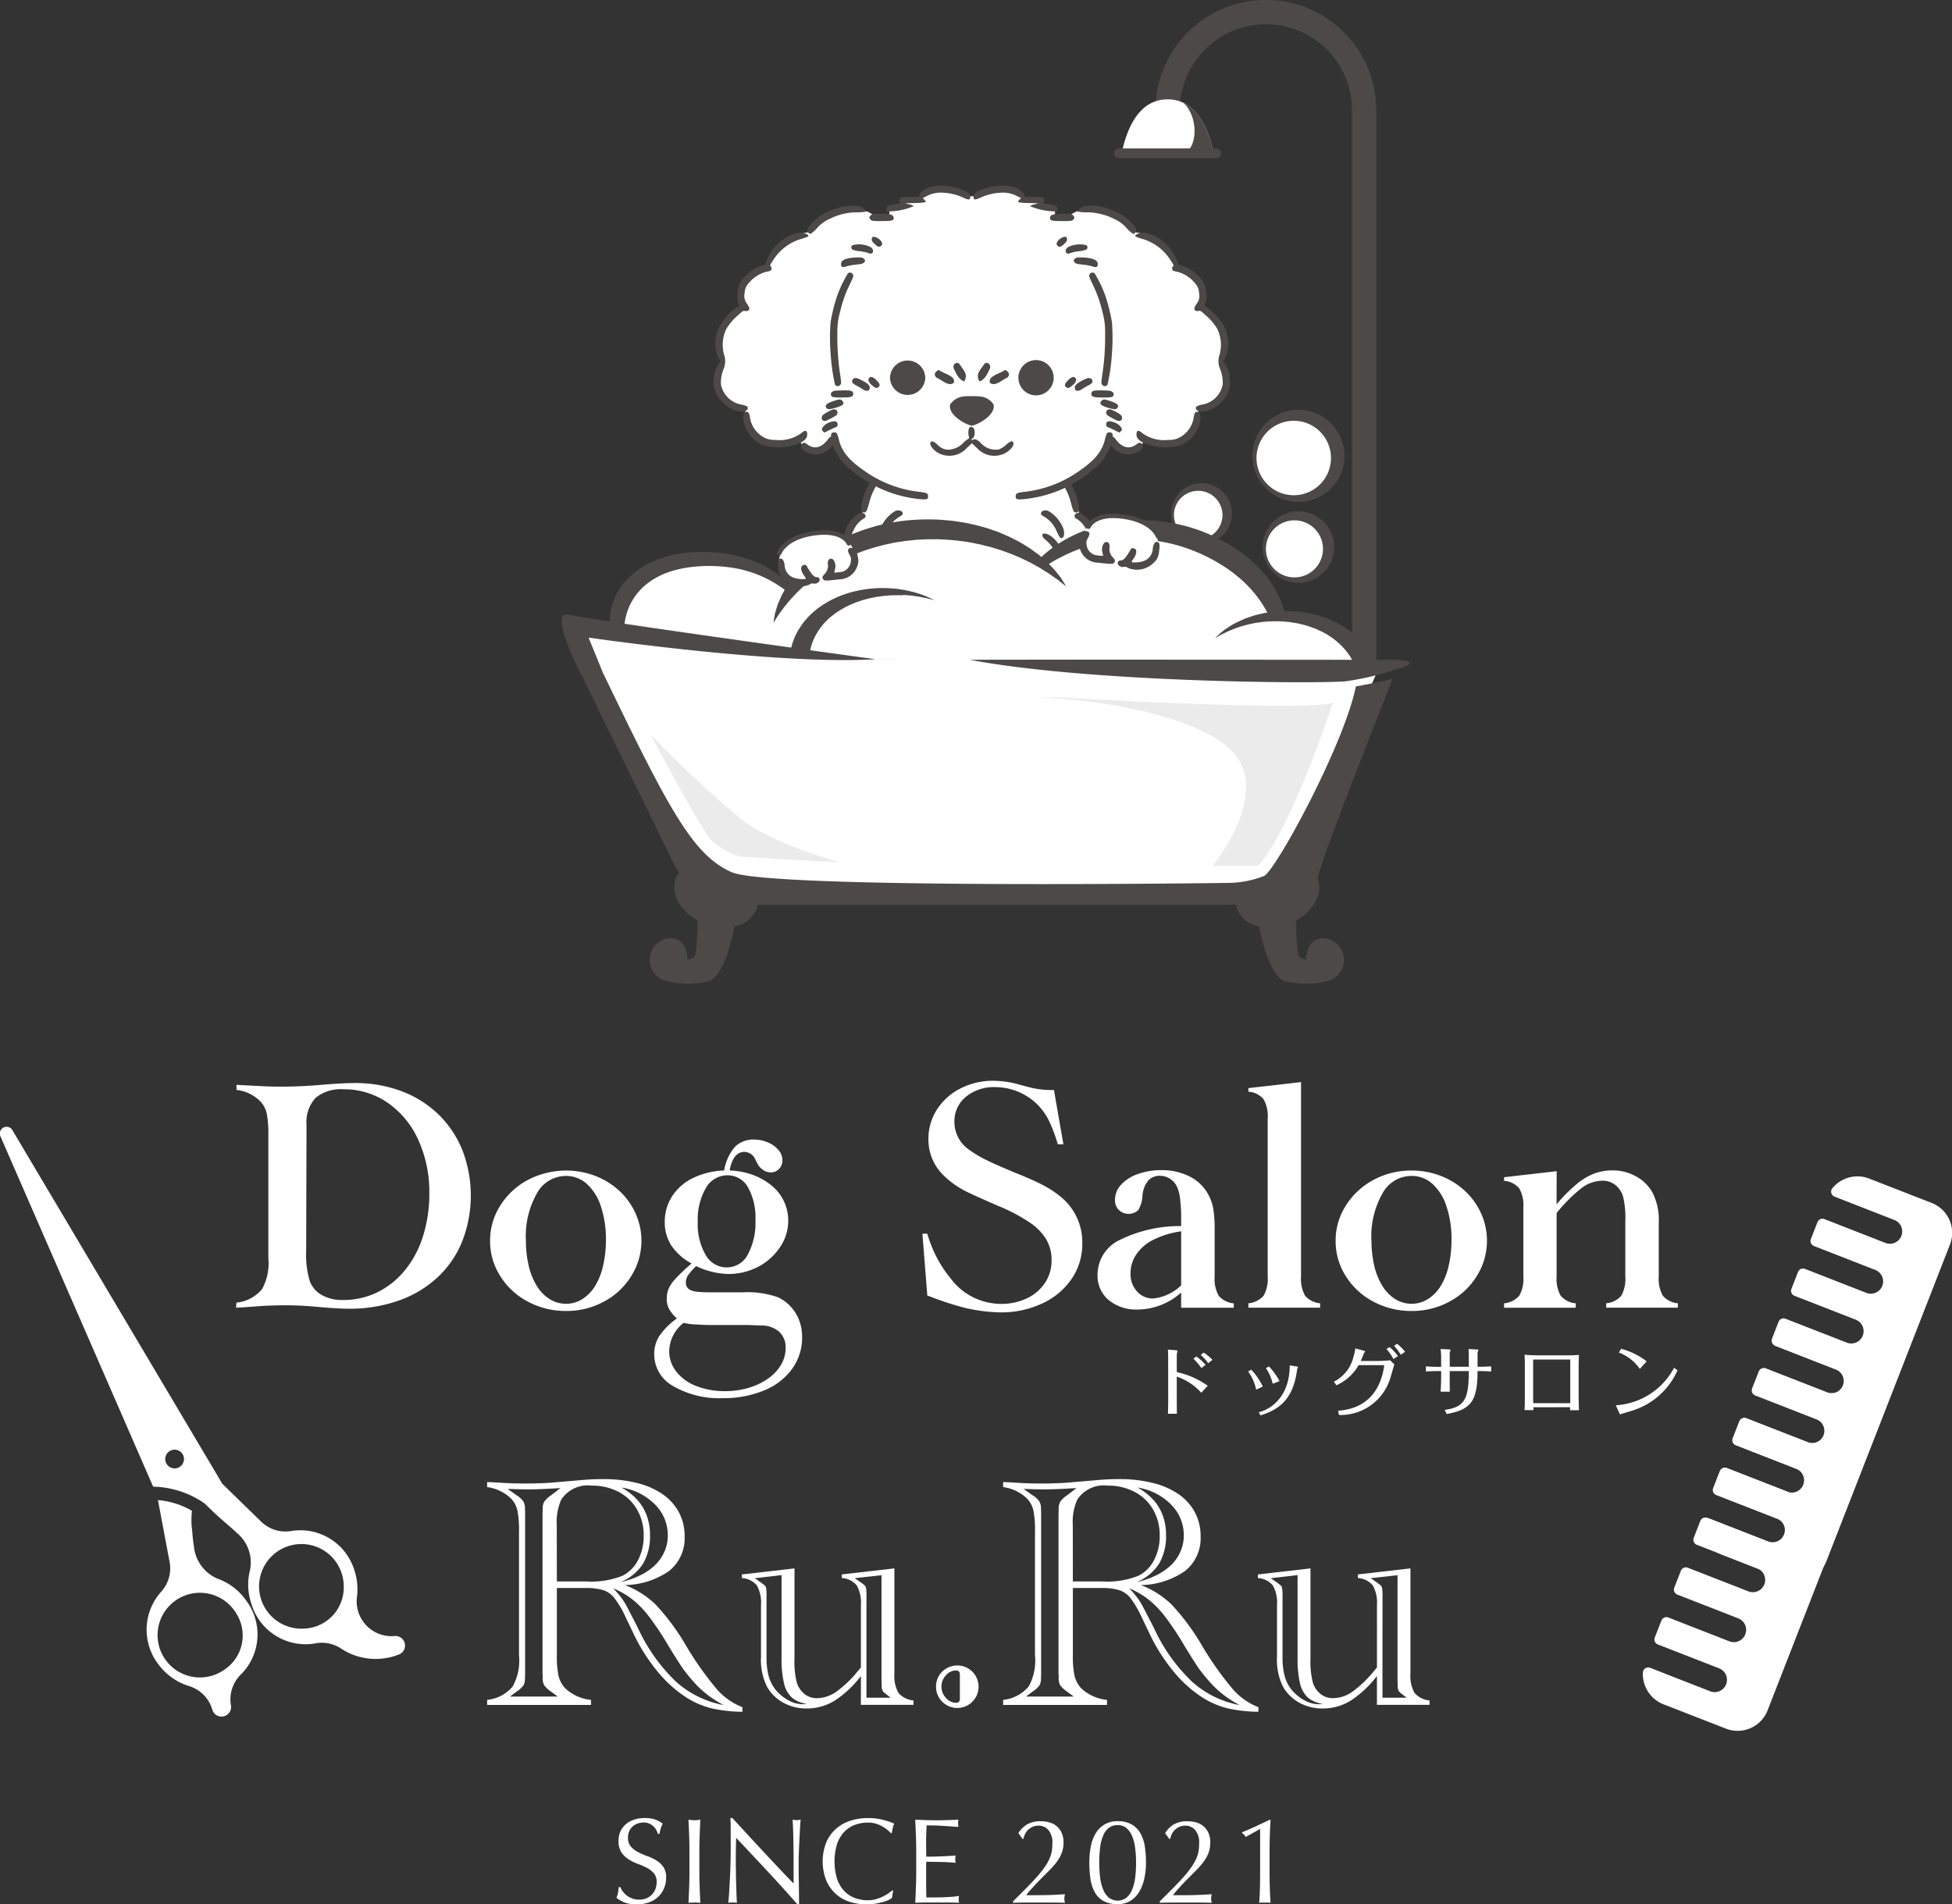 <svg xmlns="http://www.w3.org/2000/svg" xmlns:xlink="http://www.w3.org/1999/xlink" width="174.367" height="170.147" viewBox="0 0 174.367 170.147">
  <rect x="0" y="0" width="174.367" height="170.147" fill="#333333" stroke="none"/>
  <defs>
    <clipPath id="clip-path">
      <path id="パス_898" data-name="パス 898" d="M489.227,187.044l.432,10.379s24.421,2.661,24.462,2.649,15.957.409,15.957.409l28.949.6s2.831-6.577,2.735-6.72-1.823-7.533-1.823-7.533Z" transform="translate(-489.227 -186.826)" fill="none" clip-rule="evenodd"/>
    </clipPath>
  </defs>
  <g id="グループ_111" data-name="グループ 111" transform="translate(-453.43 -155.686)">
    <g id="グループ_111-2" data-name="グループ 111" transform="translate(508.495 318.123)">
      <path id="パス_772" data-name="パス 772" d="M491.6,273.164a1.711,1.711,0,0,0,.357.363,1.836,1.836,0,0,0,.492.265,1.805,1.805,0,0,0,.627.1,1.583,1.583,0,0,0,.643-.125,1.485,1.485,0,0,0,.488-.335,1.465,1.465,0,0,0,.308-.5,1.732,1.732,0,0,0,.108-.612,1.167,1.167,0,0,0-.253-.789,2.1,2.1,0,0,0-.633-.486,7.511,7.511,0,0,0-.817-.357,4.2,4.2,0,0,1-.816-.406,2.131,2.131,0,0,1-.633-.621,1.8,1.8,0,0,1-.255-1.018,2.054,2.054,0,0,1,.163-.827,1.832,1.832,0,0,1,.47-.643,2.207,2.207,0,0,1,.741-.422,2.973,2.973,0,0,1,.974-.151,2.861,2.861,0,0,1,.9.125,2.228,2.228,0,0,1,.7.384,2.426,2.426,0,0,0-.163.39c-.042.136-.085.31-.129.518h-.13a2.525,2.525,0,0,0-.145-.33,1.286,1.286,0,0,0-.249-.33,1.378,1.378,0,0,0-.373-.255,1.2,1.2,0,0,0-.52-.1,1.513,1.513,0,0,0-.555.1,1.311,1.311,0,0,0-.444.275,1.2,1.2,0,0,0-.293.428,1.394,1.394,0,0,0-.1.54,1.182,1.182,0,0,0,.253.8,2.172,2.172,0,0,0,.634.492,5.928,5.928,0,0,0,.816.357,4.526,4.526,0,0,1,.816.384,2.1,2.1,0,0,1,.634.584,1.612,1.612,0,0,1,.255.95,2.478,2.478,0,0,1-.18.942,2.207,2.207,0,0,1-.518.773,2.317,2.317,0,0,1-.832.508,3.259,3.259,0,0,1-1.12.179,2.763,2.763,0,0,1-1.087-.179,2.916,2.916,0,0,1-.7-.406,2.571,2.571,0,0,0,.136-.448q.037-.2.07-.514h.13A2.011,2.011,0,0,0,491.6,273.164Z" transform="translate(-491.031 -266.606)" fill="#fff"/>
      <path id="パス_773" data-name="パス 773" d="M495.485,268.1q-.029-.685-.059-1.4c.092.015.183.026.269.038a2.212,2.212,0,0,0,.259.016,2.237,2.237,0,0,0,.261-.016c.085-.012.176-.023.269-.038-.022.476-.041.943-.06,1.4s-.026.926-.026,1.4v1.861c0,.474.009.945.026,1.406s.038.915.06,1.362c-.166-.015-.343-.022-.53-.022s-.365.007-.529.022q.031-.67.059-1.362c.018-.461.026-.931.026-1.406V269.5Q495.511,268.79,495.485,268.1Z" transform="translate(-488.99 -266.561)" fill="#fff"/>
      <path id="パス_774" data-name="パス 774" d="M501.373,271.37q-1.408-1.509-2.812-3c-.007.2-.016.471-.023.81s-.01.8-.01,1.385c0,.151,0,.338.006.561s.007.458.01.7.01.495.018.747.015.488.022.7.013.406.021.568.015.272.022.329a3.037,3.037,0,0,0-.379-.022,3.344,3.344,0,0,0-.4.022q.02-.108.048-.4c.018-.195.032-.428.048-.7s.031-.564.048-.88.032-.634.044-.952.019-.627.026-.93.01-.573.01-.811q0-1.039,0-1.784t-.028-1.114h.174c.438.476.909.986,1.409,1.53s1,1.081,1.494,1.611.962,1.031,1.406,1.5.83.874,1.163,1.207v-1.47q0-1.136-.018-2.213c-.01-.716-.032-1.393-.07-2.027a1.543,1.543,0,0,0,.368.054,1.47,1.47,0,0,0,.347-.054c-.015.158-.031.4-.05.713s-.035.656-.053,1.016-.034.715-.048,1.06-.023.624-.023.833v.649c0,.245,0,.5.006.767s.007.536.012.805.007.523.01.757.006.438.006.611v.357h-.152Q502.777,272.878,501.373,271.37Z" transform="translate(-487.865 -266.606)" fill="#fff"/>
      <path id="パス_775" data-name="パス 775" d="M509.5,273.922a3.048,3.048,0,0,1-.508.183c-.2.054-.42.1-.666.146a4.481,4.481,0,0,1-.766.064,4.948,4.948,0,0,1-1.579-.243,3.338,3.338,0,0,1-1.251-.741,3.483,3.483,0,0,1-.822-1.217,4.661,4.661,0,0,1,0-3.276,3.408,3.408,0,0,1,.833-1.217,3.581,3.581,0,0,1,1.281-.757,4.983,4.983,0,0,1,1.643-.259,5.379,5.379,0,0,1,1.3.146,5.988,5.988,0,0,1,1.043.352,1.421,1.421,0,0,0-.139.41c-.038.173-.066.318-.088.432l-.064.022a2.458,2.458,0,0,0-.3-.291,3.347,3.347,0,0,0-.453-.313,2.893,2.893,0,0,0-.586-.255,2.331,2.331,0,0,0-.713-.1,3.33,3.33,0,0,0-1.185.206,2.5,2.5,0,0,0-.95.633,2.948,2.948,0,0,0-.634,1.081,5.45,5.45,0,0,0,0,3.1,2.966,2.966,0,0,0,.634,1.082,2.512,2.512,0,0,0,.95.631,3.331,3.331,0,0,0,1.185.206,2.541,2.541,0,0,0,.719-.1,3.862,3.862,0,0,0,.606-.233,3.635,3.635,0,0,0,.5-.293c.149-.1.274-.2.373-.275l.042.044-.1.637A1.365,1.365,0,0,1,509.5,273.922Z" transform="translate(-485.19 -266.606)" fill="#fff"/>
      <path id="パス_776" data-name="パス 776" d="M509.316,268.086q-.029-.692-.059-1.384c.322.015.646.026.967.038s.643.016.968.016.646-.006.962-.016.639-.023.964-.038a1.578,1.578,0,0,0,0,.649q-.347-.022-.633-.044c-.192-.015-.394-.028-.606-.042s-.445-.028-.7-.038-.557-.016-.909-.016q-.011.347-.026.659c-.01.209-.016.448-.016.715s0,.555.006.822.006.469.006.6c.315,0,.6,0,.854-.01s.483-.016.691-.026l.58-.032c.176-.012.343-.025.5-.038a1.669,1.669,0,0,0-.034.335,1.631,1.631,0,0,0,.034.324c-.187-.022-.406-.04-.655-.054s-.5-.023-.745-.026l-.7-.012c-.218,0-.394-.006-.523-.006,0,.066,0,.136-.006.212s-.006.171-.006.286v1.071c0,.411,0,.75.006,1.018s.009.467.015.6h.759c.274,0,.542-.006.805-.016s.511-.025.747-.042a4.991,4.991,0,0,0,.611-.082.736.736,0,0,0-.028.168c0,.06-.006.117-.006.167a.984.984,0,0,0,.034.281c-.325-.015-.649-.022-.968-.022h-1.962c-.325,0-.655.007-.984.022q.031-.692.059-1.379c.019-.457.026-.924.026-1.4v-1.86C509.342,269.016,509.335,268.547,509.316,268.086Z" transform="translate(-482.566 -266.561)" fill="#fff"/>
      <path id="パス_777" data-name="パス 777" d="M516.521,267.057a2.387,2.387,0,0,1,1.157-.259,2.905,2.905,0,0,1,.8.108,1.647,1.647,0,0,1,1.092.94,2.062,2.062,0,0,1,.163.866,2.641,2.641,0,0,1-.086.687,2.8,2.8,0,0,1-.255.622,4.086,4.086,0,0,1-.422.611c-.168.205-.369.423-.6.653l-.476.476c-.18.182-.362.366-.546.558s-.359.381-.526.568-.306.36-.422.518h1.028c.52,0,.978-.009,1.379-.028s.751-.037,1.054-.06a1.858,1.858,0,0,0-.056.4,1.535,1.535,0,0,0,.056.368c-.39-.015-.776-.022-1.157-.022h-2.32q-.58,0-1.163.022v-.13q.756-.745,1.314-1.314t.948-1.022a8.333,8.333,0,0,0,.631-.822,4.359,4.359,0,0,0,.384-.7,2.754,2.754,0,0,0,.19-.649,4.8,4.8,0,0,0,.048-.687,1.677,1.677,0,0,0-.363-1.185,1.132,1.132,0,0,0-.848-.384,1.325,1.325,0,0,0-.595.124,1.391,1.391,0,0,0-.411.3,1.335,1.335,0,0,0-.249.384,1.913,1.913,0,0,0-.119.368l-.075.022-.379-.53A2.263,2.263,0,0,1,516.521,267.057Z" transform="translate(-479.795 -266.517)" fill="#fff"/>
      <path id="パス_778" data-name="パス 778" d="M519.876,270.518a7.652,7.652,0,0,1,.129-1.443,3.635,3.635,0,0,1,.428-1.18,2.289,2.289,0,0,1,.784-.8,2.245,2.245,0,0,1,1.189-.3,2.443,2.443,0,0,1,1.273.3,2.14,2.14,0,0,1,.772.8,3.479,3.479,0,0,1,.385,1.18,9.559,9.559,0,0,1,.1,1.443,6.424,6.424,0,0,1-.152,1.418,3.891,3.891,0,0,1-.46,1.177,2.333,2.333,0,0,1-.783.8,2.131,2.131,0,0,1-1.136.291,2.54,2.54,0,0,1-1.27-.281,2.018,2.018,0,0,1-.773-.784,3.436,3.436,0,0,1-.384-1.179A9.565,9.565,0,0,1,519.876,270.518Zm.886,0a10.5,10.5,0,0,0,.081,1.331,4.141,4.141,0,0,0,.277,1.07,1.844,1.844,0,0,0,.508.713,1.3,1.3,0,0,0,1.558,0,1.856,1.856,0,0,0,.507-.713,4.08,4.08,0,0,0,.277-1.07,10.847,10.847,0,0,0,0-2.661,4.05,4.05,0,0,0-.277-1.07,1.861,1.861,0,0,0-.507-.715,1.189,1.189,0,0,0-.781-.259,1.245,1.245,0,0,0-.778.239,1.662,1.662,0,0,0-.508.681,3.959,3.959,0,0,0-.277,1.065A11.086,11.086,0,0,0,520.762,270.518Z" transform="translate(-477.634 -266.517)" fill="#fff"/>
      <path id="パス_779" data-name="パス 779" d="M525.472,267.057a2.379,2.379,0,0,1,1.157-.259,2.9,2.9,0,0,1,.8.108,1.709,1.709,0,0,1,.656.346,1.737,1.737,0,0,1,.438.595,2.087,2.087,0,0,1,.161.866,2.641,2.641,0,0,1-.086.687,2.738,2.738,0,0,1-.255.622,3.98,3.98,0,0,1-.422.611c-.168.205-.369.423-.6.653l-.476.476c-.18.182-.362.366-.546.558s-.359.381-.524.568-.306.36-.423.518h1.029q.778,0,1.378-.028c.4-.018.751-.037,1.055-.06a1.837,1.837,0,0,0-.054.4,1.518,1.518,0,0,0,.054.368c-.39-.015-.776-.022-1.157-.022h-2.32q-.58,0-1.163.022v-.13c.505-.5.942-.934,1.314-1.314s.687-.719.947-1.022a8.123,8.123,0,0,0,.631-.822,4.255,4.255,0,0,0,.384-.7,2.614,2.614,0,0,0,.19-.649,4.8,4.8,0,0,0,.048-.687,1.678,1.678,0,0,0-.363-1.185,1.133,1.133,0,0,0-.848-.384,1.324,1.324,0,0,0-.594.124,1.384,1.384,0,0,0-.41.3,1.3,1.3,0,0,0-.249.384,1.815,1.815,0,0,0-.119.368l-.076.022-.379-.53A2.256,2.256,0,0,1,525.472,267.057Z" transform="translate(-475.638 -266.517)" fill="#fff"/>
      <path id="パス_780" data-name="パス 780" d="M529.519,268.248a.973.973,0,0,0-.325-.347v-.075q.617-.248,1.261-.546t1.205-.578l.076.054c-.029.476-.053.946-.066,1.412s-.022.934-.022,1.41v1.806q0,.714.022,1.4c.013.458.037.908.066,1.347a1.559,1.559,0,0,0-.255-.022h-.508a1.532,1.532,0,0,0-.255.022q.055-.67.07-1.352c.012-.454.016-.92.016-1.4v-3.85Z" transform="translate(-473.306 -266.561)" fill="#fff"/>
    </g>
    <g id="グループ_112" data-name="グループ 112" transform="translate(496.945 287.836)">
      <path id="パス_781" data-name="パス 781" d="M489.372,255.652v6a8.4,8.4,0,0,0,.154,1.867,2.515,2.515,0,0,0,.59,1.094,3.937,3.937,0,0,0,2.305,1.037v.451h-9.277v-.451a3.433,3.433,0,0,0,2.29-1.211,4.821,4.821,0,0,0,.555-2.787V250.635a8.952,8.952,0,0,0-.146-1.926,2.255,2.255,0,0,0-.539-1.021,3.768,3.768,0,0,0-2.16-1.05v-.452c.136.01.258.015.366.015l1.283.073q.773.044,1.794.044,1.619,0,2.932-.132l2.043-.174q.962-.088,1.9-.088a12.3,12.3,0,0,1,3.078.35,6.958,6.958,0,0,1,2.29,1.006,4.625,4.625,0,0,1,1.444,1.612,4.467,4.467,0,0,1,.51,2.137,3.744,3.744,0,0,1-1.347,3.071,7.031,7.031,0,0,1-3.991,1.29,8.127,8.127,0,0,1,2.765,1.757,20.576,20.576,0,0,1,2.692,3.641,28.882,28.882,0,0,0,2.785,3.938,5.9,5.9,0,0,0,2.261,1.576v.409a13.056,13.056,0,0,1-2.706-.293,7.707,7.707,0,0,1-2.225-.933,11.077,11.077,0,0,1-2.611-2.32,16.323,16.323,0,0,1-2.144-3.34l-.773-1.618a8.855,8.855,0,0,0-.978-1.656,2.131,2.131,0,0,0-1-.707,5.344,5.344,0,0,0-1.59-.19Zm-4.185,9.7h4.259l-.568-.423a2.632,2.632,0,0,1-.634-.583,1.232,1.232,0,0,1-.139-.656c0-.155,0-.261-.007-.313a1.552,1.552,0,0,1-.007-.168V249.074a1.734,1.734,0,0,1,.007-.174c0-.059.007-.161.007-.306a1.3,1.3,0,0,1,.125-.628,2.1,2.1,0,0,1,.546-.539l.1-.073.817-.627-.526.029q-1.327.086-2.391.086-.657,0-1.8-.044l.775.555a2.106,2.106,0,0,1,.625.562,1.3,1.3,0,0,1,.146.678c.01.165.015.325.015.48v14.135c0,.155,0,.316-.015.482a1.274,1.274,0,0,1-.132.663,2.535,2.535,0,0,1-.64.576Zm4.185-10.283h2.613a7.554,7.554,0,0,0,3.251-.511,3.173,3.173,0,0,0,1.393-1.407,4.623,4.623,0,0,0,.5-2.2,4.51,4.51,0,0,0-.59-2.3,4.066,4.066,0,0,0-1.648-1.583,5.066,5.066,0,0,0-2.415-.562,2.824,2.824,0,0,0-2.712,1.255,4.84,4.84,0,0,0-.4,2.246Zm14.893,11.042a11.486,11.486,0,0,1-1.253-.773,10.434,10.434,0,0,1-1.125-.977,15.7,15.7,0,0,1-1.188-1.415q-.433-.6-1.422-2.232a25.7,25.7,0,0,0-1.684-2.523,8.653,8.653,0,0,0-1.511-1.546,7.308,7.308,0,0,0-1.677-.964,7.889,7.889,0,0,1,.962,1.182c.136.215.379.666.729,1.358.107.2.212.4.313.6s.2.4.3.612a15.608,15.608,0,0,0,3.354,4.632A8.763,8.763,0,0,0,504.266,266.112Zm-9.2-10.983a7.676,7.676,0,0,0,1.787-.627,5.147,5.147,0,0,0,1.336-.934,3.777,3.777,0,0,0,.81-1.2,3.561,3.561,0,0,0,.284-1.4,3.871,3.871,0,0,0-1.138-2.771,5.356,5.356,0,0,0-3.005-1.517,5.268,5.268,0,0,1,1.4,1.079,4.3,4.3,0,0,1,.861,1.422,4.931,4.931,0,0,1,.291,1.713,4.86,4.86,0,0,1-.628,2.6A4.326,4.326,0,0,1,495.062,255.128Z" transform="translate(-483.144 -245.924)" fill="#fff"/>
      <path id="パス_782" data-name="パス 782" d="M509.316,260.985a9.34,9.34,0,0,1-2.378,2.224,4.721,4.721,0,0,1-2.465.678,4.223,4.223,0,0,1-2.093-.517,3.781,3.781,0,0,1-1.451-1.422,5.429,5.429,0,0,1-.539-2.684v-4.625a3.148,3.148,0,0,0-.365-1.735,1.885,1.885,0,0,0-1.343-.671v-.321l4.7-.54v7.98a7.905,7.905,0,0,0,.2,2.2,2.121,2.121,0,0,0,.694,1.043,1.735,1.735,0,0,0,1.1.372,3.069,3.069,0,0,0,1.713-.555,10.3,10.3,0,0,0,1.99-1.911l.234-.277v-5.587a3.136,3.136,0,0,0-.365-1.735,1.882,1.882,0,0,0-1.343-.671v-.321l4.7-.54v9.394a3.117,3.117,0,0,0,.356,1.721,1.99,1.99,0,0,0,1.35.685v.394h-4.7Zm-7.089-9.014-2.391.277.583.409a.025.025,0,0,1,.022.007l.037.037.189.145a.421.421,0,0,1,.176.264,3.775,3.775,0,0,1,.042.729v5.44a6.45,6.45,0,0,0,.19,1.713,3.475,3.475,0,0,0,.612,1.218,4.058,4.058,0,0,0,1.174.962,2.625,2.625,0,0,0,1.233.335c.029,0,.17-.009.423-.028a2.615,2.615,0,0,1-1.365-.562,2.469,2.469,0,0,1-.706-1.268,9.4,9.4,0,0,1-.22-2.283Zm7.584,10.954h2.16l-.337-.262c-.028-.031-.048-.044-.057-.044l-.19-.146a.75.75,0,0,1-.218-.554v-.293l-.015-.145v-9.5l-2.393.262.584.409c.01,0,.018,0,.021.007l.038.037.189.145a.432.432,0,0,1,.176.264,3.9,3.9,0,0,1,.042.729Z" transform="translate(-475.927 -243.394)" fill="#fff"/>
      <path id="パス_783" data-name="パス 783" d="M510.525,259.175a1.838,1.838,0,0,1,.92-1.618,1.9,1.9,0,1,1-.92,1.618Zm2.129,1.081V258.1c0-.243-.117-.365-.35-.365a1.189,1.189,0,0,0-.9.436,1.46,1.46,0,0,0-.394,1.006,1.443,1.443,0,0,0,.4,1.007,1.2,1.2,0,0,0,.9.438C512.537,260.62,512.654,260.5,512.654,260.256Z" transform="translate(-470.427 -240.636)" fill="#fff"/>
      <path id="パス_784" data-name="パス 784" d="M520.847,255.652v6a8.311,8.311,0,0,0,.154,1.867,2.515,2.515,0,0,0,.59,1.094,3.933,3.933,0,0,0,2.305,1.037v.451h-9.277v-.451a3.436,3.436,0,0,0,2.29-1.211,4.836,4.836,0,0,0,.553-2.787V250.635a9.065,9.065,0,0,0-.145-1.926,2.282,2.282,0,0,0-.539-1.021,3.777,3.777,0,0,0-2.16-1.05v-.452c.136.01.258.015.365.015l1.284.073q.773.044,1.794.044,1.619,0,2.932-.132l2.042-.174q.964-.088,1.9-.088a12.316,12.316,0,0,1,3.078.35,6.95,6.95,0,0,1,2.289,1.006,4.6,4.6,0,0,1,1.444,1.612,4.452,4.452,0,0,1,.511,2.137,3.745,3.745,0,0,1-1.349,3.071,7.022,7.022,0,0,1-3.989,1.29,8.107,8.107,0,0,1,2.763,1.757,20.5,20.5,0,0,1,2.692,3.641,29.009,29.009,0,0,0,2.787,3.938,5.9,5.9,0,0,0,2.26,1.576v.409a13.051,13.051,0,0,1-2.7-.293,7.715,7.715,0,0,1-2.226-.933,11.073,11.073,0,0,1-2.61-2.32,16.264,16.264,0,0,1-2.146-3.34l-.772-1.618a8.93,8.93,0,0,0-.978-1.656,2.135,2.135,0,0,0-1.006-.707,5.337,5.337,0,0,0-1.59-.19Zm-4.185,9.7h4.259l-.57-.423a2.646,2.646,0,0,1-.633-.583,1.232,1.232,0,0,1-.139-.656c0-.155,0-.261-.007-.313a1.552,1.552,0,0,1-.007-.168V249.074a1.734,1.734,0,0,1,.007-.174c0-.059.007-.161.007-.306a1.286,1.286,0,0,1,.125-.628,2.056,2.056,0,0,1,.546-.539l.1-.073.819-.627-.527.029c-.883.057-1.681.086-2.39.086q-.657,0-1.8-.044l.773.555a2.1,2.1,0,0,1,.627.562,1.314,1.314,0,0,1,.146.678c.009.165.013.325.013.48v14.135c0,.155,0,.316-.013.482a1.289,1.289,0,0,1-.132.663,2.549,2.549,0,0,1-.642.576Zm4.185-10.283h2.611a7.557,7.557,0,0,0,3.253-.511,3.18,3.18,0,0,0,1.393-1.407,4.623,4.623,0,0,0,.5-2.2,4.511,4.511,0,0,0-.59-2.3,4.065,4.065,0,0,0-1.648-1.583,5.07,5.07,0,0,0-2.415-.562,2.824,2.824,0,0,0-2.712,1.255,4.839,4.839,0,0,0-.4,2.246Zm14.893,11.042a11.4,11.4,0,0,1-1.255-.773,10.593,10.593,0,0,1-1.123-.977,15.693,15.693,0,0,1-1.189-1.415q-.431-.6-1.421-2.232a25.384,25.384,0,0,0-1.686-2.523,8.593,8.593,0,0,0-1.51-1.546,7.339,7.339,0,0,0-1.677-.964,7.978,7.978,0,0,1,.962,1.182c.136.215.379.666.729,1.358l.313.6c.1.195.2.4.3.612a15.583,15.583,0,0,0,3.354,4.632A8.75,8.75,0,0,0,535.741,266.112Zm-9.2-10.983a7.724,7.724,0,0,0,1.786-.627,5.171,5.171,0,0,0,1.336-.934,3.772,3.772,0,0,0,.808-1.2,3.561,3.561,0,0,0,.286-1.4,3.866,3.866,0,0,0-1.139-2.771,5.352,5.352,0,0,0-3-1.517,5.29,5.29,0,0,1,1.4,1.079,4.324,4.324,0,0,1,.861,1.422,4.966,4.966,0,0,1,.291,1.713,4.873,4.873,0,0,1-.628,2.6A4.326,4.326,0,0,1,526.537,255.128Z" transform="translate(-468.525 -245.924)" fill="#fff"/>
      <path id="パス_785" data-name="パス 785" d="M540.792,260.985a9.388,9.388,0,0,1-2.378,2.224,4.726,4.726,0,0,1-2.466.678,4.217,4.217,0,0,1-2.091-.517,3.8,3.8,0,0,1-1.453-1.422,5.428,5.428,0,0,1-.539-2.684v-4.625a3.147,3.147,0,0,0-.365-1.735,1.885,1.885,0,0,0-1.343-.671v-.321l4.7-.54v7.98a7.887,7.887,0,0,0,.205,2.2,2.119,2.119,0,0,0,.693,1.043,1.735,1.735,0,0,0,1.1.372,3.062,3.062,0,0,0,1.713-.555,10.338,10.338,0,0,0,1.992-1.911l.234-.277v-5.587a3.135,3.135,0,0,0-.365-1.735,1.885,1.885,0,0,0-1.343-.671v-.321l4.7-.54v9.394a3.117,3.117,0,0,0,.356,1.721,1.987,1.987,0,0,0,1.35.685v.394h-4.7Zm-7.089-9.014-2.393.277.584.409c.01,0,.016,0,.02.007l.038.037.189.145a.432.432,0,0,1,.176.264,3.911,3.911,0,0,1,.042.729v5.44a6.447,6.447,0,0,0,.19,1.713,3.475,3.475,0,0,0,.612,1.218,4.058,4.058,0,0,0,1.175.962,2.623,2.623,0,0,0,1.232.335c.031,0,.171-.009.425-.028a2.609,2.609,0,0,1-1.365-.562,2.47,2.47,0,0,1-.707-1.268,9.483,9.483,0,0,1-.218-2.283Zm7.584,10.954h2.159l-.335-.262c-.029-.031-.048-.044-.057-.044l-.19-.146a.745.745,0,0,1-.218-.554v-.293l-.015-.145v-9.5l-2.393.262.583.409c.01,0,.018,0,.022.007l.037.037.189.145a.421.421,0,0,1,.176.264,3.733,3.733,0,0,1,.044.729Z" transform="translate(-461.309 -243.394)" fill="#fff"/>
    </g>
    <g id="グループ_114" data-name="グループ 114" transform="translate(474.511 252.233)">
      <g id="グループ_113" data-name="グループ 113">
        <path id="パス_786" data-name="パス 786" d="M467.825,241.832l.042-.451a3.425,3.425,0,0,0,2.289-1.211,4.807,4.807,0,0,0,.557-2.787V226.371a9.291,9.291,0,0,0-.139-1.873,2.3,2.3,0,0,0-.549-1.072,3.527,3.527,0,0,0-2.157-1.05v-.454l.57.029,1.708.089c.552.028,1.144.042,1.778.042q1.707,0,3.705-.176c1.236-.1,2.148-.145,2.743-.145a11.775,11.775,0,0,1,4.228.722,9.663,9.663,0,0,1,3.292,2.063,9.263,9.263,0,0,1,2.15,3.2,11.278,11.278,0,0,1-.022,8.189,8.967,8.967,0,0,1-2.23,3.223,9.958,9.958,0,0,1-3.459,2.05,13.2,13.2,0,0,1-4.468.716q-.9,0-2.891-.177c-.931-.085-1.842-.13-2.725-.13q-.936,0-2.072.059l-1.984.145C468.083,241.818,467.96,241.824,467.825,241.832Zm6.3-16.336-.032,11.276a8.025,8.025,0,0,0,.338,2.727,2.4,2.4,0,0,0,1.085,1.218,3.715,3.715,0,0,0,1.847.429,6.923,6.923,0,0,0,3.092-.693,7.357,7.357,0,0,0,2.472-1.983,9.012,9.012,0,0,0,1.612-3.056,12.608,12.608,0,0,0,.555-3.793,11.171,11.171,0,0,0-.987-4.784,8.013,8.013,0,0,0-2.74-3.318,6.789,6.789,0,0,0-3.919-1.2,3.547,3.547,0,0,0-2.514.767A3.184,3.184,0,0,0,474.127,225.5Z" transform="translate(-467.825 -221.544)" fill="#fff"/>
        <path id="パス_787" data-name="パス 787" d="M483.323,233.374a5.79,5.79,0,0,1,.912-3.144,6.51,6.51,0,0,1,2.463-2.29,7.362,7.362,0,0,1,6.017-.363,6.65,6.65,0,0,1,2.159,1.341,6.168,6.168,0,0,1,1.451,2.028,5.935,5.935,0,0,1-.378,5.562,6.379,6.379,0,0,1-2.451,2.3,6.977,6.977,0,0,1-3.377.839,7.133,7.133,0,0,1-3.412-.832,6.407,6.407,0,0,1-2.472-2.283A5.808,5.808,0,0,1,483.323,233.374Zm3.2-.088a9.869,9.869,0,0,0,.255,2.334,5.856,5.856,0,0,0,.737,1.814,3.565,3.565,0,0,0,1.144,1.16,2.7,2.7,0,0,0,1.451.409,2.677,2.677,0,0,0,1.444-.414,3.606,3.606,0,0,0,1.139-1.154,5.927,5.927,0,0,0,.721-1.814,10.074,10.074,0,0,0,.256-2.334,9.155,9.155,0,0,0-.445-2.976,4.622,4.622,0,0,0-1.254-2.014,2.756,2.756,0,0,0-1.876-.715,2.952,2.952,0,0,0-2.6,1.577A7.751,7.751,0,0,0,486.519,233.286Z" transform="translate(-460.627 -219.065)" fill="#fff"/>
        <path id="パス_788" data-name="パス 788" d="M497.084,236.514a5.893,5.893,0,0,0-.738.838,1.181,1.181,0,0,0-.183.649c0,.448.31.716.934.8a11.783,11.783,0,0,0,1.371.059h2.769a8.025,8.025,0,0,1,3.182.452,3.726,3.726,0,0,1,1.875,2.071,4.2,4.2,0,0,1,.253,1.473,4.746,4.746,0,0,1-.889,2.837,5.713,5.713,0,0,1-2.516,1.933,9.33,9.33,0,0,1-3.668.687,8.162,8.162,0,0,1-4.449-1.081,3.243,3.243,0,0,1-1.691-2.829,3.008,3.008,0,0,1,.467-1.655,6.235,6.235,0,0,1,1.561-1.554,3.383,3.383,0,0,1-.709-.867,1.921,1.921,0,0,1-.195-.885,2.423,2.423,0,0,1,.151-.874,3.059,3.059,0,0,1,.584-.876,16.319,16.319,0,0,1,1.246-1.208l.234-.2a5.128,5.128,0,0,1-1.816-1.62,3.82,3.82,0,0,1-.578-2.1,4.144,4.144,0,0,1,.659-2.289,4.572,4.572,0,0,1,1.844-1.62,7,7,0,0,1,2.8-.685,4.361,4.361,0,0,1,.968-2.115,2.3,2.3,0,0,1,1.715-.643,3.081,3.081,0,0,1,1.232.255,2.454,2.454,0,0,1,.942.68,1.4,1.4,0,0,1,.349.905,1.088,1.088,0,0,1-.3.779.974.974,0,0,1-.737.313,1.209,1.209,0,0,1-.656-.2,1.5,1.5,0,0,1-.5-.51l-.217-.423a1.1,1.1,0,0,0-.978-.7c-.681,0-1.123.552-1.327,1.662a6.627,6.627,0,0,1,2.107.407,5.807,5.807,0,0,1,1.664.956,4.026,4.026,0,0,1,1.464,3.143,4.163,4.163,0,0,1-.737,2.349,5.221,5.221,0,0,1-1.959,1.751,5.682,5.682,0,0,1-2.671.641A6.968,6.968,0,0,1,497.084,236.514Zm-1.125,5.076a3.293,3.293,0,0,0-1.284,2.509,2.948,2.948,0,0,0,.636,1.845,4.115,4.115,0,0,0,1.778,1.284,6.919,6.919,0,0,0,2.589.46,7.211,7.211,0,0,0,2.122-.306,5.91,5.91,0,0,0,1.737-.839,3.962,3.962,0,0,0,1.138-1.227,2.9,2.9,0,0,0,.4-1.494,1.851,1.851,0,0,0-.592-1.451,2.375,2.375,0,0,0-1.611-.548l-1.122-.042h-3.21c-.477,0-.92-.016-1.327-.044A6.34,6.34,0,0,1,495.959,241.589Zm6.419-9.175a5.515,5.515,0,0,0-.671-2.946,2.063,2.063,0,0,0-1.823-1.065,2.2,2.2,0,0,0-1.935,1.138,5.612,5.612,0,0,0-.722,3.034,5.41,5.41,0,0,0,.709,2.947,2.14,2.14,0,0,0,1.873,1.109,2.108,2.108,0,0,0,1.882-1.139A5.943,5.943,0,0,0,502.378,232.415Z" transform="translate(-455.978 -219.943)" fill="#fff"/>
        <path id="パス_789" data-name="パス 789" d="M521.441,222.445l.845,4.856h-.5a13.8,13.8,0,0,0-.773-2.072,5.735,5.735,0,0,0-.845-1.268,5.366,5.366,0,0,0-3.97-1.765,3.909,3.909,0,0,0-2.626.868,2.807,2.807,0,0,0-1.021,2.239,3,3,0,0,0,1.328,2.494,10.114,10.114,0,0,0,1.466.882q.78.387,2.443,1.088,1.14.45,1.926.816a13.667,13.667,0,0,1,1.268.656,9.41,9.41,0,0,1,.964.672,5.228,5.228,0,0,1,2.027,4.272,5.48,5.48,0,0,1-.948,3.138,6.411,6.411,0,0,1-2.626,2.2,8.6,8.6,0,0,1-3.718.8,14.9,14.9,0,0,1-3.27-.425,25.573,25.573,0,0,1-2.872-.933l-.409-.145-.438-5.53h.438a11.035,11.035,0,0,0,2.071,3.983,5.64,5.64,0,0,0,4.48,2.289,5.29,5.29,0,0,0,2.354-.5,3.981,3.981,0,0,0,1.614-1.387,3.58,3.58,0,0,0,.581-2.019,3.655,3.655,0,0,0-.451-1.816,4.814,4.814,0,0,0-1.475-1.53,15.305,15.305,0,0,0-2.8-1.482q-2.581-1.122-3.137-1.429a7.958,7.958,0,0,1-1.765-1.3,4.437,4.437,0,0,1-1.371-3.267,4.789,4.789,0,0,1,.764-2.636,5.317,5.317,0,0,1,2.1-1.883,6.369,6.369,0,0,1,2.954-.685,8.875,8.875,0,0,1,2.276.335l.874.234a8.047,8.047,0,0,0,2.085.262Z" transform="translate(-448.377 -221.613)" fill="#fff"/>
        <path id="パス_790" data-name="パス 790" d="M527.845,238.011a5.874,5.874,0,0,1-3.85,1.519,3.886,3.886,0,0,1-2.635-.854,2.822,2.822,0,0,1-.984-2.239,3.445,3.445,0,0,1,1.924-3.094,12.172,12.172,0,0,1,5.544-1.268v-.612a13.583,13.583,0,0,0-.1-1.86,3.526,3.526,0,0,0-.291-1.087,1.727,1.727,0,0,0-.62-.678,1.588,1.588,0,0,0-.868-.256,1.363,1.363,0,0,0-1.078.447,2.441,2.441,0,0,0-.5,1.378,2.7,2.7,0,0,1-.379,1.248,1.278,1.278,0,0,1-1.737-.023,1.25,1.25,0,0,1-.335-.9,1.973,1.973,0,0,1,.54-1.35,3.606,3.606,0,0,1,1.5-.955,6.047,6.047,0,0,1,2.09-.35,5.407,5.407,0,0,1,2.583.592,3.827,3.827,0,0,1,1.649,1.64,4.128,4.128,0,0,1,.416,1.21,11,11,0,0,1,.123,1.853v4.2a3.121,3.121,0,0,0,.357,1.722,1.992,1.992,0,0,0,1.35.684v.394h-4.7Zm0-.641v-4.828a8.211,8.211,0,0,0-2.431.729,3.991,3.991,0,0,0-1.551,1.3,3.005,3.005,0,0,0-.541,1.737,2.286,2.286,0,0,0,.576,1.6,1.879,1.879,0,0,0,1.451.636A4.178,4.178,0,0,0,527.845,237.369Z" transform="translate(-443.417 -219.078)" fill="#fff"/>
        <path id="パス_791" data-name="パス 791" d="M529.579,241.86v-.394a2.047,2.047,0,0,0,1.358-.677,3.071,3.071,0,0,0,.365-1.73V224.97a3.081,3.081,0,0,0-.372-1.743,1.927,1.927,0,0,0-1.35-.665v-.321l4.7-.539V239.06a3.12,3.12,0,0,0,.357,1.722,1.992,1.992,0,0,0,1.35.684v.394Z" transform="translate(-439.143 -221.571)" fill="#fff"/>
        <path id="パス_792" data-name="パス 792" d="M534.9,233.374a5.789,5.789,0,0,1,.912-3.144,6.528,6.528,0,0,1,2.466-2.29,7.064,7.064,0,0,1,3.4-.839,7.14,7.14,0,0,1,2.613.476,6.629,6.629,0,0,1,2.157,1.341,6.174,6.174,0,0,1,1.453,2.028,5.931,5.931,0,0,1-.379,5.562,6.369,6.369,0,0,1-2.452,2.3,6.971,6.971,0,0,1-3.376.839,7.135,7.135,0,0,1-3.414-.832,6.431,6.431,0,0,1-2.473-2.283A5.808,5.808,0,0,1,534.9,233.374Zm3.2-.088a10.021,10.021,0,0,0,.255,2.334,5.925,5.925,0,0,0,.737,1.814,3.6,3.6,0,0,0,1.145,1.16,2.752,2.752,0,0,0,2.9-.006,3.57,3.57,0,0,0,1.136-1.154,5.927,5.927,0,0,0,.723-1.814,10.156,10.156,0,0,0,.255-2.334,9.2,9.2,0,0,0-.445-2.976,4.608,4.608,0,0,0-1.254-2.014,2.749,2.749,0,0,0-1.874-.715,2.949,2.949,0,0,0-2.6,1.577A7.738,7.738,0,0,0,538.094,233.286Z" transform="translate(-436.673 -219.065)" fill="#fff"/>
        <path id="パス_793" data-name="パス 793" d="M549.865,230.125a14.45,14.45,0,0,1,1.735-1.759,5.712,5.712,0,0,1,1.605-.984,4.71,4.71,0,0,1,1.678-.291,4.212,4.212,0,0,1,2.062.524,3.724,3.724,0,0,1,1.467,1.416,5.3,5.3,0,0,1,.583,2.683v4.843a3.1,3.1,0,0,0,.357,1.722,1.988,1.988,0,0,0,1.349.684v.394H554.3v-.394a2,2,0,0,0,1.353-.684,3.137,3.137,0,0,0,.354-1.722v-4.929a8.054,8.054,0,0,0-.2-2.2,2.081,2.081,0,0,0-.7-1.043,1.822,1.822,0,0,0-1.153-.373,3.1,3.1,0,0,0-1.816.628,13.919,13.919,0,0,0-2.267,2.26v5.66a3.109,3.109,0,0,0,.357,1.722,1.991,1.991,0,0,0,1.349.684v.394h-6.4v-.394a2.04,2.04,0,0,0,1.356-.677,3.059,3.059,0,0,0,.366-1.73v-6.126a3.078,3.078,0,0,0-.372-1.744,1.938,1.938,0,0,0-1.35-.663V227.7l4.7-.539Z" transform="translate(-431.903 -219.069)" fill="#fff"/>
      </g>
    </g>
    <g id="グループ_115" data-name="グループ 115" transform="translate(557.754 275.749)">
      <path id="パス_794" data-name="パス 794" d="M524.693,238.832c0-.221-.006-.6-.026-.808l.71.056c.054.007.145.022.145.056s-.061.269-.061.325v1.573a7.467,7.467,0,0,1,2.769,1.223l-.581.621a5.169,5.169,0,0,0-2.188-1.443v1.9c0,.366,0,1.063.013,1.422h-.8c.021-.5.021-1.4.021-1.437Zm2.513-.2a5.3,5.3,0,0,1,.83.747l-.373.3a5.372,5.372,0,0,0-.718-.842Zm1.065.608a4.475,4.475,0,0,0-.669-.738l.262-.214a4.544,4.544,0,0,1,.786.649Z" transform="translate(-524.667 -237.507)" fill="#fff"/>
      <path id="パス_795" data-name="パス 795" d="M529.833,239.367a5.667,5.667,0,0,1,1.035,1.511l-.593.277a4.091,4.091,0,0,0-.712-1.623Zm4.059-.284c.083.015.119.028.119.056s-.063.16-.069.186c-.347,2.784-1.7,3.626-3.274,4.13l-.158-.283c.615-.132,2.749-.974,2.769-4.185Zm-2.472,0a5.643,5.643,0,0,1,.946,1.312l-.608.234a4.087,4.087,0,0,0-.608-1.394Z" transform="translate(-522.393 -237.06)" fill="#fff"/>
      <path id="パス_796" data-name="パス 796" d="M534.794,241.054a3.332,3.332,0,0,0,1.747-2.23,3.783,3.783,0,0,0,.167-.745l.759.208c.069.019.124.048.124.069s-.083.1-.1.124c-.05.13-.228.558-.3.725h1.513c.234,0,.89-.028,1.117-.063l.373.373c-.069.179-.31,1.078-.379,1.277a4.654,4.654,0,0,1-4.572,3.239l-.075-.381c.876-.082,3.6-.331,4.128-4.074H537a4.277,4.277,0,0,1-1.983,1.8Zm4.972-3.093a4.168,4.168,0,0,1,.745.807l-.4.264a4.488,4.488,0,0,0-.621-.9Zm.677-.29a4.1,4.1,0,0,1,.712.718l-.387.256a5.522,5.522,0,0,0-.6-.8Z" transform="translate(-519.964 -237.671)" fill="#fff"/>
      <path id="パス_797" data-name="パス 797" d="M541.767,239.961h-.379c-.331,0-.656.015-.981.035v-.455c.312.026.912.041.981.041h.379v-.87a6.48,6.48,0,0,0-.047-.725l.751.041c.035,0,.145.013.145.048s-.076.165-.083.2v1.3h1.706v-1c0-.015-.006-.353-.026-.587l.731.041c.041,0,.152.006.152.048s-.076.193-.076.227v1.271h.249c.324,0,.649-.021.966-.041V240c-.242-.028-.836-.042-.939-.042h-.277c0,2.741-.628,3.44-2.755,3.84l-.179-.373c1.781-.234,2.153-.972,2.153-3.466h-1.706v.511c0,.138,0,.926.007,1.333h-.82c.026-.366.047-.974.047-1.346Z" transform="translate(-517.357 -237.524)" fill="#fff"/>
      <path id="パス_798" data-name="パス 798" d="M547.207,243.029c.007.083.015.193.015.255h-.8c.026-.283.026-.98.026-1.125V239.2c0-.234-.006-.649-.026-.864.337.035.863.056,1.194.056h2.679c.117,0,.8-.013.988-.041-.015.3-.028.7-.028,1.008v2.8c0,.392.02.9.028,1.132h-.8c.007-.056.007-.186.015-.269Zm-.015-.587c0,.056,0,.152.007.221h3.308v-3.9h-3.315Z" transform="translate(-514.563 -237.36)" fill="#fff"/>
      <path id="パス_799" data-name="パス 799" d="M557.5,239.9a6.522,6.522,0,0,1-3.936,3.563c-.173.062-1.022.3-1.2.379l-.373-.822a6.326,6.326,0,0,0,5.208-3.355Zm-3.362-.132a4.02,4.02,0,0,0-1.879-1.463l.206-.331a6.183,6.183,0,0,1,2.28,1.125Z" transform="translate(-511.979 -237.528)" fill="#fff"/>
    </g>
    <g id="グループ_116" data-name="グループ 116" transform="translate(600.178 260.784)">
      <path id="パス_800" data-name="パス 800" d="M558.88,253.792a.478.478,0,0,1,.618-.272l5.432,2.119a1.1,1.1,0,1,0,.8-2.046l-5.424-2.119a.476.476,0,0,1-.275-.617l.592-1.514a.479.479,0,0,1,.618-.272l5.429,2.118a1.1,1.1,0,1,0,.8-2.044l-5.426-2.119a.48.48,0,0,1-.272-.619l.59-1.511a.476.476,0,0,1,.619-.272l5.429,2.118a1.1,1.1,0,1,0,.8-2.047l-5.429-2.118a.478.478,0,0,1-.271-.619l.589-1.513a.474.474,0,0,1,.618-.269l5.43,2.116a1.1,1.1,0,1,0,.8-2.047l-5.429-2.118a.48.48,0,0,1-.272-.621l.59-1.51a.479.479,0,0,1,.62-.272l5.427,2.118a1.1,1.1,0,1,0,.8-2.046l-5.429-2.119a.476.476,0,0,1-.268-.618l.587-1.511a.479.479,0,0,1,.62-.274l5.43,2.121a1.1,1.1,0,1,0,.8-2.049l-5.325-2.078a.477.477,0,0,1-.287-.321.459.459,0,0,1,.016-.3.436.436,0,0,1,.073-.126,2.9,2.9,0,0,1,3.273-.876l5.609,2.189a2.866,2.866,0,0,1,1.627,3.711l-11.032,28.279a2.874,2.874,0,0,1-3.714,1.628l-5.606-2.188a2.9,2.9,0,0,1-1.817-2.829.451.451,0,0,1,.031-.148.461.461,0,0,1,.186-.227.481.481,0,0,1,.435-.045l5.314,2.075a1.1,1.1,0,0,0,.8-2.047l-5.426-2.118a.477.477,0,0,1-.274-.618Z" transform="translate(-551.971 -227.452)" fill="#fff"/>
      <path id="パス_801" data-name="パス 801" d="M555.3,262.825a.479.479,0,0,1,.618-.271l5.43,2.121a1.1,1.1,0,1,0,.8-2.049l-5.429-2.118a.482.482,0,0,1-.274-.619l.592-1.511a.477.477,0,0,1,.618-.272l5.429,2.119a1.1,1.1,0,0,0,.8-2.049l-5.429-2.118a.479.479,0,0,1-.272-.619l.59-1.513a.475.475,0,0,1,.617-.271l5.43,2.118a1.1,1.1,0,1,0,.8-2.047l-5.429-2.116a.478.478,0,0,1-.271-.621l.592-1.511a.477.477,0,0,1,.618-.272l5.429,2.121a1.1,1.1,0,0,0,.8-2.049l-5.424-2.118a.473.473,0,0,1-.272-.618l.59-1.514a.477.477,0,0,1,.618-.272l5.427,2.119a1.1,1.1,0,1,0,.8-2.046l-5.427-2.121a.475.475,0,0,1-.271-.618l.59-1.511a.475.475,0,0,1,.619-.271l5.427,2.118a1.1,1.1,0,1,0,.8-2.047L565.5,238.3a.483.483,0,0,1-.286-.324.449.449,0,0,1,.018-.294.43.43,0,0,1,.072-.129,2.678,2.678,0,0,1,3.194-.521l5.607,2.188a2.538,2.538,0,0,1,1.706,3.361l-11.032,28.277a2.87,2.87,0,0,1-3.711,1.628l-5.609-2.186a2.9,2.9,0,0,1-1.816-2.829.471.471,0,0,1,.032-.148.476.476,0,0,1,.183-.228.482.482,0,0,1,.435-.045l5.314,2.077a1.1,1.1,0,1,0,.8-2.047l-5.429-2.118a.483.483,0,0,1-.275-.621Z" transform="translate(-553.636 -223.137)" fill="#fff"/>
    </g>
    <g id="グループ_117" data-name="グループ 117" transform="translate(453.43 256.374)">
      <path id="パス_802" data-name="パス 802" d="M489.57,270.515a.861.861,0,0,0-.889-.593,3.11,3.11,0,0,1-3.364-3.5,5.367,5.367,0,0,0-.215-2.323,5.05,5.05,0,0,0-5.612-3.567,3.111,3.111,0,0,1-2.73-.83l-3.466-3.376-18.73-31.556a.6.6,0,0,0-1.09.518l13.637,31.29a8.346,8.346,0,0,1,4.575,1.485c.23.215.475.455.744.716.805.769,1.545,1.344,2.132,1.908a3.428,3.428,0,0,1,1.2,3.349,5.237,5.237,0,0,0,.12,2.989,5.047,5.047,0,0,0,5.672,3.563,3.115,3.115,0,0,1,2.383.48,5.609,5.609,0,0,0,5.076.523A.855.855,0,0,0,489.57,270.515Zm-20.186-15.648a.837.837,0,1,1,.4-1.116A.841.841,0,0,1,469.384,254.867Zm11.188,14.393a3.781,3.781,0,1,1,3.563-3.775A3.674,3.674,0,0,1,480.572,269.26Z" transform="translate(-453.43 -224.44)" fill="#fff"/>
      <path id="パス_803" data-name="パス 803" d="M471.236,256.138a5.261,5.261,0,0,0-2.541-1.917,3.5,3.5,0,0,1-2.1-2.922c-.113-.619-.111-1.038-.209-1.875a8.949,8.949,0,0,1,.035-1.265,7.191,7.191,0,0,0-3.036-.953l1.068,5.667a3.123,3.123,0,0,1-.805,2.548,5.071,5.071,0,0,0-.242,6.43,5.367,5.367,0,0,0,2.743,1.965,3.1,3.1,0,0,1,2.091,2.113.854.854,0,0,0,1.035.589.8.8,0,0,0,.29-.136.839.839,0,0,0,.341-.836,3.112,3.112,0,0,1,.92-2.794A5.04,5.04,0,0,0,471.236,256.138Zm-2,6.275a3.782,3.782,0,1,1,1.161-5.058A3.673,3.673,0,0,1,469.235,262.413Z" transform="translate(-449.276 -213.867)" fill="#fff"/>
    </g>
    <path id="パス_804" data-name="パス 804" d="M532.235,181.057a4.114,4.114,0,1,1-2.049,5.446A4.112,4.112,0,0,1,532.235,181.057Z" transform="translate(35.48 11.613)" fill="#4c4948" fill-rule="evenodd"/>
    <path id="パス_805" data-name="パス 805" d="M532.025,181.655a3.326,3.326,0,1,1-1.655,4.4A3.326,3.326,0,0,1,532.025,181.655Z" transform="translate(35.597 11.923)" fill="#fff" fill-rule="evenodd"/>
    <path id="パス_806" data-name="パス 806" d="M532.323,187.168a3.193,3.193,0,1,1-1.589,4.226A3.192,3.192,0,0,1,532.323,187.168Z" transform="translate(35.771 14.489)" fill="#4c4948" fill-rule="evenodd"/>
    <path id="パス_807" data-name="パス 807" d="M532.145,187.658a2.549,2.549,0,1,1-1.27,3.376A2.551,2.551,0,0,1,532.145,187.658Z" transform="translate(35.864 14.744)" fill="#fff" fill-rule="evenodd"/>
    <path id="パス_808" data-name="パス 808" d="M526.462,185.407a2.712,2.712,0,1,1-1.35,3.591A2.711,2.711,0,0,1,526.462,185.407Z" transform="translate(33.18 13.691)" fill="#4c4948" fill-rule="evenodd"/>
    <path id="パス_809" data-name="パス 809" d="M526.309,185.824a2.166,2.166,0,1,1-1.078,2.866A2.167,2.167,0,0,1,526.309,185.824Z" transform="translate(33.259 13.908)" fill="#fff" fill-rule="evenodd"/>
    <g id="グループ_148" data-name="グループ 148" transform="translate(517.177 172.272)">
      <g id="グループ_119" data-name="グループ 119" transform="translate(34.924 39.184)">
        <g id="グループ_118" data-name="グループ 118">
          <path id="パス_810" data-name="パス 810" d="M523.351,194.2c-.183.4-.236.458-.463.561-.529.242-1.343.072-1.391-.291-.029-.208-.119-.3-.3-.3-.261,0-.388.136-.388.407,0,.288.177.5.637.751a1.386,1.386,0,0,0,.895.17,1.517,1.517,0,0,0,.841-.132,1.7,1.7,0,0,0,.759-.926c.143-.425.082-.644-.193-.672-.182-.018-.195,0-.394.428Z" transform="translate(-520.807 -193.769)" fill="#321907"/>
        </g>
      </g>
      <g id="グループ_122" data-name="グループ 122" transform="translate(6.667 35.305)">
        <path id="パス_811" data-name="パス 811" d="M533.836,196.382a2.3,2.3,0,0,0-.53-.663,4.675,4.675,0,0,0-.316-1.677A5,5,0,0,0,531.446,192a5.915,5.915,0,0,0-1.412-.88l-12.133.943-12.136-.943a5.94,5.94,0,0,0-1.41.88,5.015,5.015,0,0,0-1.545,2.041,4.675,4.675,0,0,0-.315,1.677,2.3,2.3,0,0,0-.53.663,3.33,3.33,0,0,0,.281,2.989,3.518,3.518,0,0,0,2.475,3.619l.861,1.211a1.183,1.183,0,0,0-.246.532,1.5,1.5,0,0,0,.5,1.261,2.045,2.045,0,0,0,1.793.416l1.129-.182a3.986,3.986,0,0,0,1.2.165c.552-.01,1.063-.02,1.311-.349.054-.07.168-.253,0-1.412-.064-.451-.141-.823-.2-1.079.42.139.864.267,1.327.382a28,28,0,0,0,11.023,0c.464-.116.905-.243,1.328-.382-.059.256-.135.628-.2,1.079-.167,1.158-.051,1.341,0,1.412.249.328.76.338,1.312.349a4,4,0,0,0,1.2-.165l1.128.182a2.046,2.046,0,0,0,1.792-.416,1.507,1.507,0,0,0,.5-1.261,1.2,1.2,0,0,0-.249-.532c.288-.4.574-.807.864-1.211a3.515,3.515,0,0,0,2.473-3.619A3.325,3.325,0,0,0,533.836,196.382Z" transform="translate(-501.424 -191.12)" fill="#d8b794"/>
        <g id="グループ_120" data-name="グループ 120" transform="translate(0 0.472)">
          <path id="パス_812" data-name="パス 812" d="M504.564,191.6a4.281,4.281,0,0,0-1.816,1.984,2.857,2.857,0,0,0-.43,1.47c.018.259,0,.322-.11.41a4.146,4.146,0,0,0-.641,2.989c.085.407.388,1.009.505,1.009a.938.938,0,0,1,.089.4,4.9,4.9,0,0,0,1.1,2.437,2.35,2.35,0,0,0,1.135.945,1.412,1.412,0,0,1,.514.319,1.714,1.714,0,0,0,.4.294l.13.042-.141.139a1.361,1.361,0,0,0-.192,1.3,1.974,1.974,0,0,0,.728.838,2.694,2.694,0,0,0,1.866.368.629.629,0,0,0,.39-.444.475.475,0,0,0-.171-.271,1.582,1.582,0,0,1-.356-.721,4.715,4.715,0,0,1-.183-.709c0-.337-.394-.532-.537-.265a2.326,2.326,0,0,0,.149,1.309,2.052,2.052,0,0,1,.13.495,2.393,2.393,0,0,1-.986-.353.885.885,0,0,1-.369-1.169c.073-.183.082-.274.035-.375s-.041-.148.05-.2c.192-.122.113-.313-.224-.54a2.281,2.281,0,0,1-.42-.357,2.393,2.393,0,0,1-.365-.725.391.391,0,0,0-.306-.278c-.127,0-.283.195-.286.36,0,.133-.021.124-.245-.124a4.782,4.782,0,0,1-1.163-2.182,2.677,2.677,0,0,1,.138-1.3c.174-.335.07-.556-.245-.52-.119.013-.208.083-.31.243-.141.218-.146.22-.2.088a4.838,4.838,0,0,1,.042-1.658,1.9,1.9,0,0,1,.471-.984.3.3,0,0,0,.126-.338,4.646,4.646,0,0,1,.849-2.308,3.511,3.511,0,0,1,1.158-1.056c.513-.3.6-.442.407-.634-.138-.133-.385-.108-.721.072Z" transform="translate(-501.512 -191.442)" fill="#321907"/>
          <path id="パス_813" data-name="パス 813" d="M508.465,199.715c-.092.142-.092.166,0,.3.1.155.211.193,1.186.409a17.3,17.3,0,0,0,3.463.37c1.246.034,1.355.028,1.463-.07a.373.373,0,0,0,.119-.243c0-.269-.166-.3-1.593-.34a15.834,15.834,0,0,1-3.393-.37c-1.028-.237-1.12-.242-1.24-.057Z" transform="translate(-498.315 -187.66)" fill="#321907"/>
          <path id="パス_814" data-name="パス 814" d="M508.459,199.972c-.1.1-.089.206.076.608a1.484,1.484,0,0,1,.085,1.038,1.341,1.341,0,0,1-1.046.369,2.362,2.362,0,0,0-.529.057.289.289,0,0,0-.073.218c0,.256.218.373.682.366a1.679,1.679,0,0,0,1.568-.8c.3-.6-.082-1.93-.558-1.93a.325.325,0,0,0-.206.072Z" transform="translate(-498.976 -187.514)" fill="#321907"/>
          <path id="パス_815" data-name="パス 815" d="M507.236,200.221c-.1.07-.12.16-.136.59-.022.5-.025.511-.243.709a.585.585,0,0,1-.423.2c-.347,0-.507.286-.277.494a.7.7,0,0,0,.455.1c.329,0,.363-.015.655-.283a1.447,1.447,0,0,0,.335-1.683.231.231,0,0,0-.366-.124Z" transform="translate(-499.405 -187.387)" fill="#321907"/>
        </g>
        <g id="グループ_121" data-name="グループ 121" transform="translate(16.485 0.472)">
          <path id="パス_816" data-name="パス 816" d="M522.988,191.6a4.269,4.269,0,0,1,1.813,1.984,2.834,2.834,0,0,1,.432,1.47c-.016.259,0,.322.11.41a4.125,4.125,0,0,1,.643,2.989c-.086.407-.39,1.009-.508,1.009a.988.988,0,0,0-.086.4,4.9,4.9,0,0,1-1.1,2.437,2.366,2.366,0,0,1-1.136.945,1.435,1.435,0,0,0-.514.319,1.652,1.652,0,0,1-.4.294l-.129.042.141.139a1.365,1.365,0,0,1,.192,1.3,1.968,1.968,0,0,1-.729.838,2.689,2.689,0,0,1-1.864.368.629.629,0,0,1-.39-.444.475.475,0,0,1,.171-.271,1.585,1.585,0,0,0,.354-.721,4.361,4.361,0,0,0,.183-.709c0-.337.4-.532.537-.265a2.3,2.3,0,0,1-.149,1.309,1.983,1.983,0,0,0-.13.495,2.39,2.39,0,0,0,.987-.353.886.886,0,0,0,.369-1.169c-.073-.183-.083-.274-.035-.375s.039-.148-.051-.2c-.192-.122-.111-.313.227-.54a2.2,2.2,0,0,0,.417-.357,2.367,2.367,0,0,0,.366-.725.391.391,0,0,1,.306-.278c.129,0,.281.195.286.36,0,.133.021.124.245-.124a4.829,4.829,0,0,0,1.164-2.182,2.691,2.691,0,0,0-.141-1.3c-.174-.335-.07-.556.245-.52.119.013.209.083.312.243.141.218.146.22.2.088a4.875,4.875,0,0,0-.042-1.658,1.889,1.889,0,0,0-.474-.984.3.3,0,0,1-.124-.338,4.628,4.628,0,0,0-.848-2.308,3.51,3.51,0,0,0-1.158-1.056c-.513-.3-.6-.442-.407-.634.136-.133.384-.108.72.072Z" transform="translate(-509.662 -191.442)" fill="#321907"/>
          <path id="パス_817" data-name="パス 817" d="M519,199.715c.092.142.092.166,0,.3-.1.155-.211.193-1.185.409a17.317,17.317,0,0,1-3.464.37c-1.245.034-1.355.028-1.463-.07a.374.374,0,0,1-.12-.243c0-.269.167-.3,1.593-.34a15.865,15.865,0,0,0,3.4-.37c1.025-.237,1.116-.242,1.237-.057Z" transform="translate(-512.769 -187.66)" fill="#321907"/>
          <path id="パス_818" data-name="パス 818" d="M517.754,199.972c.1.1.089.206-.075.608a1.469,1.469,0,0,0-.086,1.038,1.336,1.336,0,0,0,1.046.369,2.332,2.332,0,0,1,.527.057.284.284,0,0,1,.075.218c0,.256-.218.373-.685.366a1.677,1.677,0,0,1-1.565-.8c-.3-.6.082-1.93.557-1.93a.326.326,0,0,1,.208.072Z" transform="translate(-510.859 -187.514)" fill="#321907"/>
          <path id="パス_819" data-name="パス 819" d="M518.758,200.221c.1.07.122.16.139.59.021.5.023.511.243.709a.579.579,0,0,0,.42.2c.35,0,.51.286.278.494a.69.69,0,0,1-.454.1c-.33,0-.365-.015-.655-.283a1.447,1.447,0,0,1-.337-1.683.23.23,0,0,1,.365-.124Z" transform="translate(-510.213 -187.387)" fill="#321907"/>
        </g>
      </g>
      <g id="グループ_127" data-name="グループ 127" transform="translate(0 1.783)">
        <g id="グループ_124" data-name="グループ 124">
          <path id="パス_820" data-name="パス 820" d="M513.574,169.281l-2.189-.085a3.65,3.65,0,0,0-1.418-.715,4.268,4.268,0,0,0-3.225.679,5.25,5.25,0,0,0-1.505,1.4,4.273,4.273,0,0,0-1.97.753,4.366,4.366,0,0,0-1.648,2.4,2.887,2.887,0,0,0-1.845,1.094,2.227,2.227,0,0,0-.483,1.667,1.941,1.941,0,0,0,.338.805,2.874,2.874,0,0,0-1.073.483,3.4,3.4,0,0,0-1.236,2.563,3.781,3.781,0,0,0,.322,1.684c-.019.089-.037.179-.054.268a2.839,2.839,0,0,0,.627,3.582,2.7,2.7,0,0,0,1.453.557,2.978,2.978,0,0,0,.41,1.612,3.271,3.271,0,0,0,2.348,1.451,3.565,3.565,0,0,0,2.078-.359,1.59,1.59,0,0,0,.788.823c.977.414,2.566-.448,3.745-2.311Q511.3,178.457,513.574,169.281Z" transform="translate(-496.843 -168.159)" fill="#fff"/>
          <g id="グループ_123" data-name="グループ 123">
            <path id="パス_821" data-name="パス 821" d="M505.835,168.319a6.5,6.5,0,0,0-1.778.687c-.672.4-1.387,1.136-1.387,1.432a.382.382,0,0,0,.29.324,3.207,3.207,0,0,0,.587-.521,3.105,3.105,0,0,1,1.131-.826,5.386,5.386,0,0,1,2.466-.584,3.748,3.748,0,0,0,.838-.081c0-.091-.423-.394-.643-.46a3.89,3.89,0,0,0-1.5.029Z" transform="translate(-494.307 -168.23)" fill="#4c4948"/>
            <path id="パス_822" data-name="パス 822" d="M504.261,169.962a3.167,3.167,0,0,0-1.046.492,4.4,4.4,0,0,0-1.592,2.068c-.029.214-.042.226-.331.293a3.923,3.923,0,0,0-1.548.968,2.161,2.161,0,0,0-.663,1.582,1.77,1.77,0,0,0,.069.794.819.819,0,0,1,.078.239,5.573,5.573,0,0,0-1.713,1.806,3.264,3.264,0,0,0-.075,2.976l.154.2-.148.16a2.615,2.615,0,0,0-.455,1.274,2.542,2.542,0,0,0,.259,1.593,3.542,3.542,0,0,0,1.2,1.179,2.368,2.368,0,0,0,1.141.3c.372-.086.534-.325.335-.491a1.725,1.725,0,0,0-.477-.152,2.248,2.248,0,0,1-1.835-1.809,3.134,3.134,0,0,1,.24-1.381,1.806,1.806,0,0,0,.026-1.309,3.3,3.3,0,0,1,.206-2.249,4.962,4.962,0,0,1,1.072-1.254c.39-.365.444-.4.63-.366a.312.312,0,0,0,.3-.062c.111-.114.075-.247-.163-.6a1.118,1.118,0,0,1-.2-.915,1.39,1.39,0,0,1,.183-.666,3.11,3.11,0,0,1,1.759-1.259,1.52,1.52,0,0,0,.366-.094.261.261,0,0,0,.012-.4c-.076-.061-.044-.138.22-.521a4.426,4.426,0,0,1,2.525-1.92c.649-.2.71-.237.584-.363a1.264,1.264,0,0,0-.7-.2,2.324,2.324,0,0,0-.413.078Z" transform="translate(-496.959 -167.462)" fill="#4c4948"/>
            <path id="パス_823" data-name="パス 823" d="M498.879,180.915c-.092.092-.117.195-.117.473a2.927,2.927,0,0,0,1.81,2.424,5.274,5.274,0,0,0,2.3.085c1.081-.24,1.6-.58,1.609-1.046.006-.407-.17-.442-.554-.111a3.3,3.3,0,0,1-2.312.581,1.894,1.894,0,0,1-.992-.217,2.44,2.44,0,0,1-1.254-1.775c-.054-.491-.25-.656-.493-.414Z" transform="translate(-496.122 -162.389)" fill="#4c4948"/>
            <path id="パス_824" data-name="パス 824" d="M504.757,182.483c-.589.844-1.28,1.021-1.946.5-.2-.157-.35-.151-.464.022s-.075.337.18.561a1.842,1.842,0,0,0,2.6-.495c.168-.29.18-.425.051-.608s-.287-.165-.419.023Z" transform="translate(-494.487 -161.679)" fill="#4c4948"/>
          </g>
        </g>
        <g id="グループ_126" data-name="グループ 126" transform="translate(29.4)">
          <path id="パス_825" data-name="パス 825" d="M517.035,169.281q1.1-.042,2.191-.085a3.631,3.631,0,0,1,1.416-.715,4.269,4.269,0,0,1,3.225.679,5.25,5.25,0,0,1,1.5,1.4,4.26,4.26,0,0,1,1.971.753,4.371,4.371,0,0,1,1.649,2.4,2.9,2.9,0,0,1,1.845,1.094,2.233,2.233,0,0,1,.483,1.667,1.939,1.939,0,0,1-.34.805,2.889,2.889,0,0,1,1.075.483,3.407,3.407,0,0,1,1.236,2.563,3.78,3.78,0,0,1-.324,1.684c.019.089.035.179.054.268a2.839,2.839,0,0,1-.627,3.582,2.692,2.692,0,0,1-1.451.557,2.974,2.974,0,0,1-.413,1.612,3.259,3.259,0,0,1-2.346,1.451,3.565,3.565,0,0,1-2.078-.359,1.58,1.58,0,0,1-.788.823c-.978.414-2.566-.448-3.743-2.311Q519.306,178.457,517.035,169.281Z" transform="translate(-517.035 -168.159)" fill="#fff"/>
          <g id="グループ_125" data-name="グループ 125" transform="translate(3.055)">
            <path id="パス_826" data-name="パス 826" d="M521.269,168.319a6.469,6.469,0,0,1,1.778.687c.672.4,1.387,1.136,1.387,1.432a.383.383,0,0,1-.289.324,3.185,3.185,0,0,1-.589-.521,3.088,3.088,0,0,0-1.129-.826,5.4,5.4,0,0,0-2.469-.584,3.763,3.763,0,0,1-.838-.081c0-.091.426-.394.644-.46a3.89,3.89,0,0,1,1.5.029Z" transform="translate(-519.121 -168.23)" fill="#4c4948"/>
            <path id="パス_827" data-name="パス 827" d="M523.846,169.962a3.126,3.126,0,0,1,1.043.492,4.391,4.391,0,0,1,1.593,2.068c.029.214.044.226.331.293a3.947,3.947,0,0,1,1.549.968,2.167,2.167,0,0,1,.663,1.582,1.785,1.785,0,0,1-.07.794.792.792,0,0,0-.076.239,5.587,5.587,0,0,1,1.713,1.806,3.259,3.259,0,0,1,.073,2.976l-.152.2.148.16a2.6,2.6,0,0,1,.454,1.274,2.533,2.533,0,0,1-.259,1.593,3.534,3.534,0,0,1-1.205,1.179,2.358,2.358,0,0,1-1.138.3c-.372-.086-.536-.325-.337-.491a1.743,1.743,0,0,1,.477-.152,2.25,2.25,0,0,0,1.836-1.809,3.134,3.134,0,0,0-.24-1.381,1.8,1.8,0,0,1-.029-1.309,3.288,3.288,0,0,0-.206-2.249,4.9,4.9,0,0,0-1.069-1.254c-.392-.365-.444-.4-.63-.366a.318.318,0,0,1-.3-.062c-.111-.114-.075-.247.163-.6a1.107,1.107,0,0,0,.2-.915,1.408,1.408,0,0,0-.182-.666,3.113,3.113,0,0,0-1.76-1.259,1.488,1.488,0,0,1-.365-.094.26.26,0,0,1-.012-.4c.075-.061.044-.138-.22-.521a4.434,4.434,0,0,0-2.526-1.92c-.649-.2-.71-.237-.583-.363a1.263,1.263,0,0,1,.7-.2,2.338,2.338,0,0,1,.414.078Z" transform="translate(-517.47 -167.462)" fill="#4c4948"/>
            <path id="パス_828" data-name="パス 828" d="M528.355,180.915c.094.092.119.195.119.473a2.926,2.926,0,0,1-1.812,2.424,5.267,5.267,0,0,1-2.3.085c-1.082-.24-1.6-.58-1.611-1.046,0-.407.17-.442.552-.111a3.3,3.3,0,0,0,2.314.581,1.9,1.9,0,0,0,.993-.217,2.441,2.441,0,0,0,1.252-1.775c.056-.491.252-.656.494-.414Z" transform="translate(-517.436 -162.389)" fill="#4c4948"/>
            <path id="パス_829" data-name="パス 829" d="M521.607,182.483c.59.844,1.281,1.021,1.948.5.2-.157.35-.151.464.022s.073.337-.18.561a1.842,1.842,0,0,1-2.6-.495c-.17-.29-.18-.425-.054-.608s.289-.165.42.023Z" transform="translate(-518.201 -161.679)" fill="#4c4948"/>
          </g>
        </g>
      </g>
      <g id="グループ_131" data-name="グループ 131" transform="translate(10.758 24.543)">
        <path id="パス_830" data-name="パス 830" d="M528.049,192.735a1.987,1.987,0,0,0-.7-.485,3.426,3.426,0,0,0,.215-.838,3.221,3.221,0,0,0-.621-2.4,2.9,2.9,0,0,0-.754-.649,10.737,10.737,0,0,0-1.511-3.964q-4.1.4-8.2.792-4.1-.4-8.2-.792a10.808,10.808,0,0,0-1.511,3.964,2.875,2.875,0,0,0-.754.649,3.234,3.234,0,0,0-.621,2.4,3.412,3.412,0,0,0,.217.838,1.979,1.979,0,0,0-.7.485,2.192,2.192,0,0,0-.54,1.564,21.121,21.121,0,0,0,3.072,2.16,15.957,15.957,0,0,0,18.083,0,21.147,21.147,0,0,0,3.068-2.16A2.175,2.175,0,0,0,528.049,192.735Z" transform="translate(-504.28 -183.479)" fill="#fff"/>
        <g id="グループ_130" data-name="グループ 130">
          <g id="グループ_128" data-name="グループ 128">
            <path id="パス_831" data-name="パス 831" d="M508.523,183.885a5.859,5.859,0,0,0-2.534,3.838c-.083.482-.015.706.214.706.2,0,.256-.086.448-.772A5.559,5.559,0,0,1,508.7,184.5c.495-.371.672-.592.543-.675a.912.912,0,0,0-.72.064Z" transform="translate(-503.539 -183.771)" fill="#4c4948"/>
            <path id="パス_832" data-name="パス 832" d="M506.575,187a2.84,2.84,0,0,0-1.314,1.73,4.166,4.166,0,0,0-.151,1.835l.066.265-.274.284a2.029,2.029,0,0,0-.586,1.227c-.044.413.04.573.3.573.215,0,.3-.119.349-.5a1.353,1.353,0,0,1,.666-1.051.612.612,0,0,0,.229-.2c.1-.142.1-.168-.025-.482a2.829,2.829,0,0,1,.228-2.182,2.216,2.216,0,0,1,.823-.969c.458-.189.171-.674-.312-.53Z" transform="translate(-504.305 -182.283)" fill="#4c4948"/>
          </g>
          <g id="グループ_129" data-name="グループ 129" transform="translate(18.546)">
            <path id="パス_833" data-name="パス 833" d="M517.732,183.885a5.854,5.854,0,0,1,2.534,3.838c.083.482.015.706-.214.706-.2,0-.256-.086-.447-.772a5.583,5.583,0,0,0-2.05-3.162c-.495-.371-.675-.592-.543-.675a.913.913,0,0,1,.721.064Z" transform="translate(-516.97 -183.771)" fill="#4c4948"/>
            <path id="パス_834" data-name="パス 834" d="M519.516,187a2.842,2.842,0,0,1,1.315,1.73,4.255,4.255,0,0,1,.151,1.835l-.067.265.274.284a2.037,2.037,0,0,1,.586,1.227c.044.413-.04.573-.3.573-.217,0-.3-.119-.35-.5a1.359,1.359,0,0,0-.666-1.051.6.6,0,0,1-.228-.2c-.1-.142-.094-.168.026-.482a2.843,2.843,0,0,0-.23-2.182,2.218,2.218,0,0,0-.824-.969c-.457-.189-.17-.674.313-.53Z" transform="translate(-516.039 -182.283)" fill="#4c4948"/>
          </g>
        </g>
      </g>
      <g id="グループ_136" data-name="グループ 136" transform="translate(11.783 38.029)">
        <g id="グループ_133" data-name="グループ 133">
          <path id="パス_835" data-name="パス 835" d="M506.406,192.98a1.825,1.825,0,0,1-.37,1.831,1.561,1.561,0,0,1-.745.4q.615.059,1.232.116a2.66,2.66,0,0,0-.2,1.03,2.7,2.7,0,0,0,.171.945,2.525,2.525,0,0,0,.773,1.03c.179,1.3.394,2.659.659,4.061q.29,1.553.622,3.007c.021.372.044.745.067,1.117l.893.76,2.8.113a3.3,3.3,0,0,0,.984.066,2.1,2.1,0,0,0,1.722-.76,1.624,1.624,0,0,0,.088-1.273q.09-.885.18-1.768.237-4.15.47-8.3a33.023,33.023,0,0,1-7.067-1.522C507.878,193.567,507.119,193.28,506.406,192.98Z" transform="translate(-504.873 -192.98)" fill="#d8b794"/>
          <g id="グループ_132" data-name="グループ 132" transform="translate(0 0.499)">
            <path id="パス_836" data-name="パス 836" d="M506.169,193.456a.609.609,0,0,0-.092.284,1.526,1.526,0,0,1-.161.475.872.872,0,0,1-.518.5c-.388.2-.495.394-.289.543a.9.9,0,0,0,.732-.012,1.726,1.726,0,0,0,.813-1.481c-.048-.425-.293-.578-.485-.308Z" transform="translate(-505.005 -193.321)" fill="#321907"/>
            <path id="パス_837" data-name="パス 837" d="M506.2,194.5a1.994,1.994,0,0,0-.406,1.511c0,.649.009.7.142.844.3.316.665.136.524-.261a3.152,3.152,0,0,1,.149-1.615c.171-.384.187-.511.085-.615-.123-.123-.294-.076-.495.136Z" transform="translate(-504.637 -192.869)" fill="#321907"/>
            <path id="パス_838" data-name="パス 838" d="M512.35,196.255c-.078.079-.117.237-.143.6-.261,3.444-.349,4.83-.354,5.569l-.009.88.164.092c.16.088.171.085.312-.075.122-.141.143-.224.143-.561,0-.217.1-1.746.215-3.4l.215-3-.135-.108c-.171-.138-.27-.138-.409,0Z" transform="translate(-501.83 -192.006)" fill="#321907"/>
            <path id="パス_839" data-name="パス 839" d="M506.569,196.394c-.117.119-.123.166-.091.839a32.541,32.541,0,0,0,.748,4.549,9.124,9.124,0,0,1,.208.927c.113.662.218.819.486.723.23-.082.233-.3.016-1.325-.4-1.86-.782-4.168-.861-5.129-.029-.366-.067-.524-.146-.6-.143-.144-.2-.141-.36.018Z" transform="translate(-504.329 -191.95)" fill="#321907"/>
            <path id="パス_840" data-name="パス 840" d="M507.594,201.246c-.2.117-.3.42-.3.88a1.279,1.279,0,0,0,.154.744,1.765,1.765,0,0,0,.846.829,1.8,1.8,0,0,0,.974.132c.372,0,.826-.022,1-.042.289-.035.331-.059.384-.208s.04-.183-.189-.385a1.056,1.056,0,0,1-.432-.851c0-.407-.28-.586-.53-.337a.964.964,0,0,0-.031.886c.05.141.089.262.089.274a2.038,2.038,0,0,1-.412.02,1.058,1.058,0,0,1-1.192-.844.661.661,0,0,1,.028-.524c.117-.308.126-.47.031-.568a.375.375,0,0,0-.42-.006Z" transform="translate(-503.944 -189.668)" fill="#321907"/>
            <path id="パス_841" data-name="パス 841" d="M512.939,201.257c-.139.031-.23.275-.23.624a1.206,1.206,0,0,1-.707,1.246c-.286.155-1,.29-1,.186a2.048,2.048,0,0,1,.146-.328c.246-.485.179-.886-.146-.886a.214.214,0,0,0-.242.158c-.307.781-.52,1.081-.769,1.081a.224.224,0,0,0-.171.125c-.142.261.243.527.578.4a.4.4,0,0,1,.354.042,2.06,2.06,0,0,0,1.393-.114,2.24,2.24,0,0,0,1.018-.952,1.61,1.61,0,0,0,.139-.816c0-.649-.082-.824-.36-.764Z" transform="translate(-502.785 -189.64)" fill="#321907"/>
          </g>
        </g>
        <g id="グループ_135" data-name="グループ 135" transform="translate(11.501)">
          <path id="パス_842" data-name="パス 842" d="M522.329,192.98a1.823,1.823,0,0,0,.372,1.831,1.563,1.563,0,0,0,.744.4c-.409.04-.82.078-1.23.116a2.719,2.719,0,0,1,.2,1.03,2.627,2.627,0,0,1-.171.945,2.524,2.524,0,0,1-.773,1.03q-.266,1.955-.658,4.061-.292,1.553-.622,3.007c-.022.372-.044.745-.067,1.117l-.895.76-2.794.113a3.306,3.306,0,0,1-.984.066,2.107,2.107,0,0,1-1.724-.76,1.625,1.625,0,0,1-.088-1.273q-.088-.885-.18-1.768-.235-4.15-.47-8.3a32.985,32.985,0,0,0,7.067-1.522C520.859,193.567,521.616,193.28,522.329,192.98Z" transform="translate(-512.799 -192.98)" fill="#d8b794"/>
          <g id="グループ_134" data-name="グループ 134" transform="translate(0 0.499)">
            <path id="パス_843" data-name="パス 843" d="M519.774,193.456a.593.593,0,0,1,.092.284,1.462,1.462,0,0,0,.163.475.866.866,0,0,0,.516.5c.389.2.495.394.29.543a.9.9,0,0,1-.731-.012,1.723,1.723,0,0,1-.813-1.481c.048-.425.291-.578.483-.308Z" transform="translate(-509.874 -193.321)" fill="#321907"/>
            <path id="パス_844" data-name="パス 844" d="M519.521,194.5a2,2,0,0,1,.4,1.511c0,.649-.007.7-.142.844-.3.316-.663.136-.524-.261a3.153,3.153,0,0,0-.151-1.615c-.168-.384-.186-.511-.082-.615.123-.123.293-.076.5.136Z" transform="translate(-510.025 -192.869)" fill="#321907"/>
            <path id="パス_845" data-name="パス 845" d="M513.4,196.255c.078.079.117.237.144.6.261,3.444.348,4.83.356,5.569l.007.88-.164.092c-.16.088-.17.085-.31-.075-.122-.141-.145-.224-.145-.561,0-.217-.1-1.746-.215-3.4l-.215-3,.136-.108c.17-.138.268-.138.407,0Z" transform="translate(-512.859 -192.006)" fill="#321907"/>
            <path id="パス_846" data-name="パス 846" d="M519.368,196.394c.117.119.122.166.091.839a32.1,32.1,0,0,1-.748,4.549c-.06.195-.154.615-.208.927-.111.662-.218.819-.486.723-.23-.082-.233-.3-.016-1.325.4-1.86.782-4.168.861-5.129.031-.366.069-.524.148-.6.142-.144.2-.141.359.018Z" transform="translate(-510.545 -191.95)" fill="#321907"/>
            <path id="パス_847" data-name="パス 847" d="M518.9,201.246c.2.117.3.42.3.88a1.278,1.278,0,0,1-.155.744,1.76,1.76,0,0,1-.846.829,1.8,1.8,0,0,1-.974.132c-.371,0-.824-.022-1-.042-.292-.035-.332-.059-.385-.208s-.04-.183.19-.385a1.05,1.05,0,0,0,.431-.851c0-.407.281-.586.53-.337a.968.968,0,0,1,.032.886,2.529,2.529,0,0,0-.091.274,2.045,2.045,0,0,0,.413.02,1.058,1.058,0,0,0,1.191-.844.649.649,0,0,0-.028-.524c-.117-.308-.127-.47-.029-.568a.374.374,0,0,1,.42-.006Z" transform="translate(-511.486 -189.668)" fill="#321907"/>
            <path id="パス_848" data-name="パス 848" d="M513.594,201.257c.141.031.23.275.23.624a1.207,1.207,0,0,0,.709,1.246c.283.155,1,.29,1,.186a2.132,2.132,0,0,0-.148-.328c-.245-.485-.177-.886.148-.886a.214.214,0,0,1,.24.158c.307.781.521,1.081.769,1.081a.226.226,0,0,1,.173.125c.141.261-.245.527-.58.4a.4.4,0,0,0-.354.042,2.062,2.062,0,0,1-1.393-.114,2.24,2.24,0,0,1-1.018-.952,1.625,1.625,0,0,1-.139-.816c0-.649.083-.824.36-.764Z" transform="translate(-512.685 -189.64)" fill="#321907"/>
          </g>
        </g>
      </g>
      <g id="グループ_139" data-name="グループ 139" transform="translate(14.829 29.016)">
        <g id="グループ_137" data-name="グループ 137">
          <path id="パス_849" data-name="パス 849" d="M508.5,186.87a3.184,3.184,0,0,0-1.3,1.457c-.209.483-.125,1.022.151.969.114-.022.187-.144.469-.769a2.763,2.763,0,0,1,1.043-1.144c.224-.114.283-.174.283-.29,0-.221-.341-.338-.649-.224Z" transform="translate(-507.085 -186.826)" fill="#4c4948"/>
          <path id="パス_850" data-name="パス 850" d="M508.249,188.473a3.152,3.152,0,0,0-1,1.284c-.256.666-.205,1.655.092,1.768.183.07.277-.126.334-.687a4.445,4.445,0,0,1,.174-.857,3.136,3.136,0,0,1,.879-1.179c.236-.173.343-.376.267-.5s-.42-.064-.75.173Z" transform="translate(-507.084 -186.173)" fill="#aa7c5d"/>
          <path id="パス_851" data-name="パス 851" d="M507.664,190.562c-.306.069-.433,1.024-.226,1.715a2.836,2.836,0,0,0,.753,1.221,1.031,1.031,0,0,0,.363.132c.206.034.208.031.17-.155a1.647,1.647,0,0,0-.22-.455,3.5,3.5,0,0,1-.646-2.071c0-.384-.019-.426-.195-.387Z" transform="translate(-506.969 -185.096)" fill="#aa7c5d"/>
          <path id="パス_852" data-name="パス 852" d="M508.545,191.32a.991.991,0,0,0-.227.789,3.06,3.06,0,0,0,2.049,2.371c.243.025.46-.075.439-.2a4.48,4.48,0,0,0-.614-.514,4.012,4.012,0,0,1-.868-.827,1.639,1.639,0,0,1-.365-.98c-.123-.751-.164-.814-.414-.637Z" transform="translate(-506.513 -184.777)" fill="#aa7c5d"/>
          <path id="パス_853" data-name="パス 853" d="M510.168,193.111a3.187,3.187,0,0,0,1.267,1.481c.453.272,1,.261.981-.019-.006-.116-.117-.206-.7-.568a2.76,2.76,0,0,1-.993-1.186c-.083-.239-.135-.3-.25-.321-.218-.029-.382.294-.308.614Z" transform="translate(-505.662 -184.192)" fill="#aa7c5d"/>
        </g>
        <g id="グループ_138" data-name="グループ 138" transform="translate(9.721)">
          <path id="パス_854" data-name="パス 854" d="M517.576,186.87a3.2,3.2,0,0,1,1.3,1.457c.206.483.125,1.022-.152.969-.113-.022-.189-.144-.469-.769a2.753,2.753,0,0,0-1.043-1.144c-.223-.114-.283-.174-.283-.29,0-.221.343-.338.65-.224Z" transform="translate(-512.235 -186.826)" fill="#4c4948"/>
          <path id="パス_855" data-name="パス 855" d="M517.785,188.473a3.148,3.148,0,0,1,.994,1.284c.258.666.2,1.655-.092,1.768-.182.07-.277-.126-.333-.687a4.536,4.536,0,0,0-.176-.857,3.1,3.1,0,0,0-.879-1.179c-.234-.173-.343-.376-.267-.5s.419-.064.751.173Z" transform="translate(-512.196 -186.173)" fill="#4c4948"/>
          <path id="パス_856" data-name="パス 856" d="M518.2,190.562c.306.069.434,1.024.227,1.715a2.836,2.836,0,0,1-.753,1.221,1.053,1.053,0,0,1-.363.132c-.206.034-.209.031-.171-.155a1.606,1.606,0,0,1,.22-.455,3.492,3.492,0,0,0,.646-2.071c0-.384.02-.426.195-.387Z" transform="translate(-512.144 -185.096)" fill="#aa7c5d"/>
          <path id="パス_857" data-name="パス 857" d="M517.665,191.32a1,1,0,0,1,.227.789,3.064,3.064,0,0,1-2.05,2.371c-.242.025-.458-.075-.439-.2a4.655,4.655,0,0,1,.615-.514,4,4,0,0,0,.867-.827,1.631,1.631,0,0,0,.366-.98c.123-.751.163-.814.415-.637Z" transform="translate(-512.943 -184.777)" fill="#aa7c5d"/>
          <path id="パス_858" data-name="パス 858" d="M515.971,193.111a3.2,3.2,0,0,1-1.267,1.481c-.453.272-1,.261-.981-.019.006-.116.116-.206.7-.568a2.77,2.77,0,0,0,.993-1.186c.082-.239.135-.3.249-.321.22-.029.382.294.309.614Z" transform="translate(-513.723 -184.192)" fill="#aa7c5d"/>
        </g>
      </g>
      <g id="グループ_143" data-name="グループ 143" transform="translate(9.656)">
        <path id="パス_859" data-name="パス 859" d="M529.981,187.648c-.34-.451-.677-.9-1.016-1.355a25.557,25.557,0,0,0,.7-5.574,11.553,11.553,0,0,0-.338-3.465,11,11,0,0,0-1.432-3.023,22.238,22.238,0,0,0-1.668-2.03c-.851-1.008-1.513-1.841-1.927-2.372-.009-.259-.018-.52-.025-.781l-1.381-.234c.026-.164.053-.329.079-.495l-1.434-.234a2.94,2.94,0,0,0-.756-.521,3.287,3.287,0,0,0-1.561-.287,5.171,5.171,0,0,1-4.679,0,3.3,3.3,0,0,0-1.564.287,3.023,3.023,0,0,0-.756.521l-1.432.234c.028.165.053.331.079.495l-1.381.234-.026.781c-.414.532-1.075,1.365-1.926,2.372a22.248,22.248,0,0,0-1.668,2.03,10.99,10.99,0,0,0-1.432,3.023,11.475,11.475,0,0,0-.34,3.465,25.738,25.738,0,0,0,.7,5.574q-.507.677-1.016,1.355l.914.495-.81.442.912.678a3.528,3.528,0,0,0,.182.911,4.237,4.237,0,0,0,1.538,1.954,12.832,12.832,0,0,0,3.412,1.9,23.123,23.123,0,0,0,13.9,0,12.805,12.805,0,0,0,3.414-1.9,4.224,4.224,0,0,0,1.536-1.954,3.589,3.589,0,0,0,.182-.911l.912-.678c-.269-.146-.539-.3-.807-.442Z" transform="translate(-503.445 -166.889)" fill="#fff"/>
        <g id="グループ_140" data-name="グループ 140">
          <path id="パス_860" data-name="パス 860" d="M511.813,167.044c-.66.1-1.35.53-1.35.833,0,.142,0,.142-.791.142-.7,0-.805.013-.915.111-.148.135-.157.23-.034.354.1.1.05.113-.545.186-.419.051-.7.24-.7.47,0,.168.012.176.237.173a5.8,5.8,0,0,0,2.233-.469.917.917,0,0,0-.384-.157l-.375-.1.855-.021a5.484,5.484,0,0,0,.936-.072c.063-.038.045-.085-.075-.209l-.151-.16.37-.187a2.672,2.672,0,0,1,1.523-.288,4.659,4.659,0,0,1,1.716.432c.514.23.637.218.637-.067,0-.34-.444-.621-1.346-.852a5.527,5.527,0,0,0-1.847-.123Z" transform="translate(-501.729 -167.012)" fill="#4c4948"/>
          <path id="パス_861" data-name="パス 861" d="M506.58,168.863c-.157.171-.158.249-.01.4.105.107.193.119.937.119.921,0,1.126-.045,1.125-.247,0-.33-.215-.4-1.172-.4-.716,0-.763.007-.88.135Z" transform="translate(-502.203 -166.215)" fill="#4c4948"/>
          <path id="パス_862" data-name="パス 862" d="M504.485,180.2c-.633.2-.827.413-.6.641.126.124.277.114.855-.059.633-.187.781-.362.526-.617-.149-.149-.224-.146-.784.034Z" transform="translate(-503.441 -160.952)" fill="#4c4948"/>
          <path id="パス_863" data-name="パス 863" d="M504.153,180.857c-.495.267-.6.366-.6.571a.229.229,0,0,0,.152.242c.136.064.2.045.6-.163a5.611,5.611,0,0,0,.558-.319.32.32,0,0,0-.013-.475c-.18-.1-.3-.075-.7.144Z" transform="translate(-503.553 -160.674)" fill="#4c4948"/>
          <path id="パス_864" data-name="パス 864" d="M504.285,181.474a1.2,1.2,0,0,0-.685.511c-.06.142-.051.183.054.29l.123.124.432-.209c.234-.116.5-.24.592-.275a.214.214,0,0,0,.163-.242c0-.289-.243-.359-.678-.2Z" transform="translate(-503.549 -160.334)" fill="#4c4948"/>
          <path id="パス_865" data-name="パス 865" d="M504.186,182.137c-.116.116-.081.555.081,1.038a4.956,4.956,0,0,0,1.784,2.362,11.155,11.155,0,0,0,5.722,2.46c.883.105,1.021.079,1.021-.206s-.12-.334-.781-.413a10.385,10.385,0,0,1-4.651-1.7c-1.582-1.05-2.263-1.847-2.544-2.979a2.772,2.772,0,0,0-.185-.567.389.389,0,0,0-.447,0Z" transform="translate(-503.291 -160.02)" fill="#4c4948"/>
          <path id="パス_866" data-name="パス 866" d="M516,167.044c.66.1,1.352.53,1.352.833,0,.142,0,.142.789.142.7,0,.807.013.915.111.149.135.158.23.035.354-.1.1-.053.113.545.186.419.051.7.24.7.47,0,.168-.012.176-.237.173a5.808,5.808,0,0,1-2.233-.469.918.918,0,0,1,.385-.157l.372-.1-.854-.021a5.44,5.44,0,0,1-.934-.072c-.063-.038-.048-.085.073-.209l.154-.16-.373-.187a2.672,2.672,0,0,0-1.523-.288,4.666,4.666,0,0,0-1.716.432c-.514.23-.637.218-.637-.067,0-.34.442-.621,1.346-.852a5.529,5.529,0,0,1,1.847-.123Z" transform="translate(-499.256 -167.012)" fill="#4c4948"/>
          <path id="パス_867" data-name="パス 867" d="M519.535,168.863c.155.171.157.249.01.4-.107.107-.195.119-.939.119-.92,0-1.126-.045-1.126-.247,0-.33.218-.4,1.173-.4.715,0,.763.007.882.135Z" transform="translate(-497.085 -166.215)" fill="#4c4948"/>
          <path id="パス_868" data-name="パス 868" d="M521.446,180.2c.631.2.827.413.6.641-.127.124-.278.114-.857-.059-.631-.187-.779-.362-.524-.617.149-.149.223-.146.785.034Z" transform="translate(-495.662 -160.952)" fill="#4c4948"/>
          <path id="パス_869" data-name="パス 869" d="M521.719,180.857c.5.267.6.366.6.571a.229.229,0,0,1-.152.242c-.138.064-.205.045-.606-.163a5.368,5.368,0,0,1-.557-.319.322.322,0,0,1,.01-.475c.182-.1.3-.075.7.144Z" transform="translate(-495.493 -160.674)" fill="#4c4948"/>
          <path id="パス_870" data-name="パス 870" d="M521.584,181.474a1.2,1.2,0,0,1,.685.511c.06.142.053.183-.053.29l-.124.124-.431-.209c-.236-.116-.505-.24-.593-.275a.216.216,0,0,1-.164-.242c0-.289.243-.359.68-.2Z" transform="translate(-495.494 -160.334)" fill="#4c4948"/>
          <path id="パス_871" data-name="パス 871" d="M523.989,182.137c.114.116.081.555-.081,1.038a4.951,4.951,0,0,1-1.785,2.362,11.141,11.141,0,0,1-5.717,2.46c-.886.105-1.021.079-1.021-.206s.117-.334.778-.413a10.385,10.385,0,0,0,4.651-1.7c1.582-1.05,2.263-1.847,2.545-2.979a2.717,2.717,0,0,1,.183-.567.389.389,0,0,1,.447,0Z" transform="translate(-498.058 -160.02)" fill="#4c4948"/>
        </g>
        <g id="グループ_141" data-name="グループ 141" transform="translate(0.737 4.575)">
          <path id="パス_872" data-name="パス 872" d="M506.646,170.18a.376.376,0,0,0-.041.2c0,.113.076.231.267.406.294.274.429.3.587.132.094-.1.1-.142.035-.3-.127-.306-.688-.6-.848-.442Z" transform="translate(-502.873 -170.136)" fill="#4c4948"/>
          <path id="パス_873" data-name="パス 873" d="M505.444,170.678a.254.254,0,0,0,0,.384,2.506,2.506,0,0,0,.68.152,3.3,3.3,0,0,1,.76.164c.385.2.586-.25.23-.514a2.3,2.3,0,0,0-1.674-.186Z" transform="translate(-503.451 -169.927)" fill="#4c4948"/>
          <path id="パス_874" data-name="パス 874" d="M505.362,171.476c-.435.1-.631.259-.631.5,0,.284.136.346.483.215a4.647,4.647,0,0,1,.871-.161c.483-.05.612-.083.7-.185.129-.152.127-.2-.018-.341-.1-.1-.192-.117-.6-.113a4.536,4.536,0,0,0-.8.081Z" transform="translate(-503.743 -169.552)" fill="#4c4948"/>
          <path id="パス_875" data-name="パス 875" d="M505.635,172.418a11.192,11.192,0,0,0-.924,1.935,15.454,15.454,0,0,0-.593,2.349,17.324,17.324,0,0,0,0,2.9,16.822,16.822,0,0,0,.388,2.733.286.286,0,0,0,.469.006c.1-.116.1-.142,0-.838a22.409,22.409,0,0,1-.259-3.79,6.315,6.315,0,0,1,.249-1.917,10.967,10.967,0,0,1,.867-2.438c.343-.725.351-.754.258-.9a.281.281,0,0,0-.457-.047Z" transform="translate(-504.056 -169.122)" fill="#4c4948"/>
          <path id="パス_876" data-name="パス 876" d="M518.768,170.18a.372.372,0,0,1,.043.2c0,.113-.078.231-.267.406-.294.274-.431.3-.587.132-.1-.1-.1-.142-.037-.3.127-.306.69-.6.848-.442Z" transform="translate(-497.637 -170.136)" fill="#4c4948"/>
          <path id="パス_877" data-name="パス 877" d="M520.293,170.678a.255.255,0,0,1-.006.384,2.49,2.49,0,0,1-.68.152,3.354,3.354,0,0,0-.76.164c-.384.2-.586-.25-.23-.514a2.308,2.308,0,0,1,1.675-.186Z" transform="translate(-497.379 -169.927)" fill="#4c4948"/>
          <path id="パス_878" data-name="パス 878" d="M520.438,171.476c.438.1.633.259.633.5,0,.284-.138.346-.485.215a4.6,4.6,0,0,0-.87-.161c-.485-.05-.614-.083-.7-.185-.13-.152-.127-.2.016-.341.1-.1.192-.117.6-.113a4.515,4.515,0,0,1,.8.081Z" transform="translate(-497.152 -169.552)" fill="#4c4948"/>
          <path id="パス_879" data-name="パス 879" d="M520.377,172.418a11.418,11.418,0,0,1,.924,1.935,15.611,15.611,0,0,1,.592,2.349,17.468,17.468,0,0,1,0,2.9,16.945,16.945,0,0,1-.39,2.733.286.286,0,0,1-.469.006c-.1-.116-.1-.142-.006-.838a22.279,22.279,0,0,0,.261-3.79,6.366,6.366,0,0,0-.247-1.917,11.046,11.046,0,0,0-.868-2.438c-.343-.725-.351-.754-.258-.9a.282.282,0,0,1,.458-.047Z" transform="translate(-496.713 -169.122)" fill="#4c4948"/>
          <path id="パス_880" data-name="パス 880" d="M506.475,178.755c-.145.148-.076.384.19.627.325.3.48.35.631.214.18-.163.136-.313-.177-.625-.29-.286-.5-.357-.644-.215Z" transform="translate(-502.968 -166.166)" fill="#4c4948"/>
          <path id="パス_881" data-name="パス 881" d="M505.586,178.777a.3.3,0,0,0-.163.375.924.924,0,0,0,.343.252,6.246,6.246,0,0,1,.552.324c.384.264.666.206.666-.133,0-.195-.23-.4-.7-.638-.423-.211-.536-.24-.7-.179Z" transform="translate(-503.43 -166.136)" fill="#4c4948"/>
          <path id="パス_882" data-name="パス 882" d="M504.49,179.533c-.337.05-.491.316-.3.511.078.076.242.1.874.1.855,0,1.044-.059,1.044-.325s-.2-.328-.855-.316c-.325,0-.671.021-.767.035Z" transform="translate(-504.032 -165.789)" fill="#4c4948"/>
          <path id="パス_883" data-name="パス 883" d="M519.312,178.755c.148.148.078.384-.187.627-.325.3-.482.35-.633.214-.177-.163-.135-.313.177-.625.288-.286.5-.357.643-.215Z" transform="translate(-497.4 -166.166)" fill="#4c4948"/>
          <path id="パス_884" data-name="パス 884" d="M520.386,178.777a.292.292,0,0,1,.162.375.9.9,0,0,1-.343.252c-.164.085-.416.231-.551.324-.382.264-.668.206-.668-.133,0-.195.23-.4.7-.638.425-.211.539-.24.7-.179Z" transform="translate(-497.121 -166.136)" fill="#4c4948"/>
          <path id="パス_885" data-name="パス 885" d="M521.618,179.533c.335.05.489.316.3.511-.078.076-.243.1-.874.1-.855,0-1.046-.059-1.046-.325s.2-.328.857-.316c.325,0,.671.021.767.035Z" transform="translate(-496.654 -165.789)" fill="#4c4948"/>
        </g>
        <g id="グループ_142" data-name="グループ 142" transform="translate(10.094 15.833)">
          <path id="パス_886" data-name="パス 886" d="M510.8,178.255c.41.338,1.539.51,1.355,1.145-.476.394-1.109-.284-1.57-.467C510.334,178.671,510.436,178.426,510.8,178.255Z" transform="translate(-510.445 -177.623)" fill="#4c4948"/>
          <path id="パス_887" data-name="パス 887" d="M512.528,179.494c-.552-.284-.662-.694-.921-1.18-.1-.322.2-.653.514-.4C512.431,178.436,512.979,178.857,512.528,179.494Z" transform="translate(-509.916 -177.823)" fill="#4c4948"/>
          <path id="パス_888" data-name="パス 888" d="M515.17,178.255c-.409.338-1.538.51-1.355,1.145.476.394,1.107-.284,1.57-.467C515.633,178.671,515.53,178.426,515.17,178.255Z" transform="translate(-508.89 -177.623)" fill="#4c4948"/>
          <path id="パス_889" data-name="パス 889" d="M513.243,179.494c.555-.284.665-.694.924-1.18.1-.322-.2-.653-.514-.4C513.341,178.436,512.794,178.857,513.243,179.494Z" transform="translate(-509.225 -177.823)" fill="#4c4948"/>
        </g>
      </g>
      <g id="グループ_147" data-name="グループ 147" transform="translate(15.754 15.608)">
        <g id="グループ_144" data-name="グループ 144" transform="translate(3.594 3.2)">
          <path id="パス_890" data-name="パス 890" d="M515.267,180.593a1.636,1.636,0,0,0-1.251-.716,11.239,11.239,0,0,0-1.273-.009,1.682,1.682,0,0,0-1.35.725c-.2.857,1.156,1.719,1.938,1.908C514.112,182.313,515.471,181.45,515.267,180.593Z" transform="translate(-509.613 -179.855)" fill="#4c4948"/>
          <path id="パス_891" data-name="パス 891" d="M513.654,181.826a1.147,1.147,0,0,0-.044.71c.04.138.04.242,0,.242a2.226,2.226,0,0,0-.455.349,1.928,1.928,0,0,1-1.073.609,1.262,1.262,0,0,1-1.235-.392c-.4-.349-.583-.4-.66-.193s.215.625.677.9a2.088,2.088,0,0,0,2.566-.425l.461-.429.458.429a2.093,2.093,0,0,0,2.569.425c.461-.275.763-.677.677-.9s-.264-.155-.661.195a2.085,2.085,0,0,1-.63.4,1.781,1.781,0,0,1-1.526-.477c-.325-.363-.584-.5-.767-.4-.089.047-.161.051-.161.01s.048-.1.114-.122c.149-.057.233-.554.135-.811-.083-.218-.386-.3-.444-.113Z" transform="translate(-510.171 -178.987)" fill="#4c4948"/>
        </g>
        <g id="グループ_145" data-name="グループ 145">
          <path id="パス_892" data-name="パス 892" d="M510.869,179.223a1.576,1.576,0,0,1-3.151,0A1.576,1.576,0,0,1,510.869,179.223Z" transform="translate(-507.717 -177.669)" fill="#4c4948"/>
        </g>
        <g id="グループ_146" data-name="グループ 146" transform="translate(11.475)">
          <path id="パス_893" data-name="パス 893" d="M518.7,179.223a1.576,1.576,0,0,1-3.152,0A1.576,1.576,0,0,1,518.7,179.223Z" transform="translate(-515.553 -177.669)" fill="#4c4948"/>
        </g>
      </g>
    </g>
    <g id="グループ_156" data-name="グループ 156" transform="translate(505.853 201.289)">
      <g id="グループ_155" data-name="グループ 155" clip-path="url(#clip-path)">
        <g id="グループ_154" data-name="グループ 154" transform="translate(-6.839 0.796)">
          <g id="グループ_149" data-name="グループ 149" transform="translate(0.518 0.699)">
            <path id="パス_894" data-name="パス 894" d="M494.278,198.975c-4.771-1.111-9.362.505-9.367,2.982s2.462,4.2,5.35,4.738c-1.174,2.523-.488,7.839,3.994,9.614s9.292.93,11.347-.977c2.305,1.863,5.515,4.732,10.863,4.386s8.856-3.091,9.721-5.21c2.662,4.714,4.985,6.838,10.869,6.993a11.632,11.632,0,0,0,10.081-4.836c4.235.612,9.169-.889,10.01-3.4s-.612-4.146-2.4-5.767c2.484-.492,6.053-2.328,6.34-5.6s-2.749-6.014-7.964-6.2c-2.865-5.227-9.789-10.944-20.8-4.9-7.614-3.474-15.784-5.231-22.99,2.485-5.088-3.314-10.259-2.845-12.364-1.719S492.529,195.4,494.278,198.975Z" transform="translate(-484.911 -187.847)" fill="#fff"/>
          </g>
          <g id="グループ_153" data-name="グループ 153">
            <g id="グループ_150" data-name="グループ 150" transform="translate(14.721 6.136)">
              <path id="パス_895" data-name="パス 895" d="M515.154,192.191l.293.025.294.023c.1.01.193.028.292.04.195.032.394.053.584.1s.391.07.581.12.382.1.577.149c-.173-.085-.347-.168-.521-.25s-.363-.146-.545-.221-.381-.124-.571-.186c-.1-.028-.192-.062-.294-.085l-.3-.07-.3-.07c-.1-.021-.205-.035-.3-.051-.206-.032-.411-.072-.621-.089a12.114,12.114,0,0,0-1.267-.063c-.212.007-.425.012-.638.025l-.638.06-.631.1c-.211.041-.416.092-.622.139a9.736,9.736,0,0,0-1.2.394c-.2.07-.382.163-.57.25-.1.045-.189.085-.281.138l-.277.158-.277.161-.228.154-.227.155-.029.018-.007.006-.031.023-.013.012-.059.045-.114.094-.23.187-.214.2c-.146.129-.272.272-.4.411a5.522,5.522,0,0,0-.357.436c-.116.148-.209.3-.313.457s-.184.315-.268.474-.158.324-.217.489-.127.332-.168.5-.092.337-.122.51l-.045.256-.025.258a3.828,3.828,0,0,0-.025.517,5.546,5.546,0,0,0,.044.678c-.22-.059-.444-.111-.672-.154-.2-.047-.409-.07-.612-.1s-.413-.048-.621-.063c-.1-.007-.208-.019-.31-.022l-.312,0-.315,0-.31.015-.312.018c-.1.009-.208.022-.31.032l-.308.037c-.1.012-.2.034-.3.05-.2.038-.406.072-.6.126s-.4.1-.587.163a7.82,7.82,0,0,0-1.111.426l-.262.13a2.537,2.537,0,0,0-.262.139l-.255.151c-.085.051-.177.1-.24.151l-.208.148-.1.076-.051.037-.035.025-.012.01-.026.022c-.138.119-.286.23-.413.353a6.071,6.071,0,0,0-.7.778c-.1.138-.2.272-.283.416a3.759,3.759,0,0,0-.236.432l-.105.218-.083.223c-.028.076-.06.148-.082.223l-.06.228a3.361,3.361,0,0,0-.1.454,3.756,3.756,0,0,0-.047.458l-.007.114v.114l.006.228a1.457,1.457,0,0,0,.019.226l.029.225c.022.149.061.3.094.445s.088.291.138.435.123.284.183.423.148.269.226.4l-.1-.433c-.019-.146-.044-.287-.057-.429s-.028-.287-.028-.431,0-.284.015-.426a5.173,5.173,0,0,1,.141-.836c.043-.136.072-.272.126-.407a3.986,3.986,0,0,1,.163-.394l.091-.195c.035-.063.073-.124.106-.187l.108-.187.125-.182a2.015,2.015,0,0,1,.124-.177l.138-.173a4.213,4.213,0,0,1,.3-.334,6.2,6.2,0,0,1,.675-.6c.12-.1.253-.18.379-.268l.012-.009h0l0,0,.006,0,.006,0,.054-.032.113-.066.224-.132a2.334,2.334,0,0,1,.211-.111l.2-.1a1.85,1.85,0,0,1,.217-.1l.223-.092.111-.045.116-.038.233-.078c.151-.057.316-.091.471-.136s.324-.073.485-.107.328-.054.492-.076c.083-.01.163-.025.249-.032l.249-.019c.083-.006.165-.016.249-.019l.252,0,.249,0,.252.012.249.012c.082.006.165.016.247.023.167.016.331.031.492.061s.328.047.485.088a9.453,9.453,0,0,1,.94.258c.151.057.3.107.45.167l.433.192,1.782.785-.485-1.554c-.044-.138-.091-.274-.132-.412s-.073-.277-.1-.416a4.806,4.806,0,0,1-.089-.842c0-.141,0-.281.012-.422l.015-.212.034-.209a3.152,3.152,0,0,1,.082-.416c.028-.141.082-.274.122-.412s.105-.269.158-.4.127-.264.192-.394c.081-.126.148-.258.234-.381l.13-.186c.042-.063.089-.123.138-.182a4.227,4.227,0,0,1,.3-.351l.161-.173.176-.161.086-.081.047-.041.009-.01,0,0h.006l.007-.007.212-.167.212-.168.2-.132.2-.133c.064-.045.145-.083.217-.127.152-.082.294-.174.457-.246a8.653,8.653,0,0,1,.981-.413c.173-.056.344-.119.52-.168l.539-.139.552-.11c.186-.031.375-.053.564-.079a10.7,10.7,0,0,1,1.153-.073c.195-.01.388,0,.583.006C514.959,192.184,515.056,192.184,515.154,192.191Z" transform="translate(-494.609 -191.56)" fill="#4c4948"/>
            </g>
            <g id="グループ_151" data-name="グループ 151" transform="translate(46.791 19.022)">
              <path id="パス_896" data-name="パス 896" d="M532.323,200.549c-.023-.123-.035-.19-.035-.19s-.031.064-.083.18c-.026.059-.059.132-.1.215a3.1,3.1,0,0,1-.133.286c-.054.105-.113.221-.174.347s-.146.253-.227.394c-.043.07-.078.143-.128.215l-.149.22c-.051.075-.1.152-.154.23s-.12.154-.18.233-.119.163-.186.24-.139.158-.212.239c-.13.165-.3.322-.457.486-.078.082-.168.16-.258.24s-.174.16-.267.239-.2.152-.292.23l-.145.117-.16.11c-.1.073-.208.149-.315.224s-.226.138-.337.208c-.056.035-.111.072-.168.105l-.18.1c-.12.064-.237.135-.359.195-.252.116-.5.245-.761.343l-.2.079-.1.041-.1.032-.376.13c-.059.023-.143.045-.22.067l-.236.064-.234.067-.015.006h-.02l-.007,0,0,0-.013,0-.021,0-.105.023c-.141.032-.281.066-.422.091l-.214.042-.211.034a12.061,12.061,0,0,1-1.7.139,12.96,12.96,0,0,1-1.637-.091c-.523-.06-1.022-.148-1.482-.247s-.882-.209-1.253-.316-.7-.212-.965-.3c-.533-.183-.838-.309-.838-.309a4.519,4.519,0,0,0,.6.568,9.066,9.066,0,0,0,1.989,1.2,10.836,10.836,0,0,0,5.613.877c.091-.009.18-.018.272-.029l.27-.044c.182-.023.36-.06.54-.1l.13-.028.069-.015.1-.026.236-.061.236-.064c.081-.021.151-.04.246-.073l.535-.185.132-.047.123-.051.242-.107a9.334,9.334,0,0,0,.924-.458c.147-.082.284-.174.423-.261l.209-.135c.066-.044.129-.094.193-.141l.378-.287c.116-.1.228-.2.343-.3.054-.05.108-.1.164-.149s.1-.108.152-.16c.1-.1.2-.209.29-.313s.171-.215.255-.319a3.278,3.278,0,0,0,.234-.319,5.694,5.694,0,0,0,.373-.636c.053-.1.1-.206.152-.309s.083-.2.12-.3.073-.2.105-.291.053-.192.075-.284a3.31,3.31,0,0,0,.105-.524,4.621,4.621,0,0,0,.045-.461c0-.144,0-.274,0-.39a1.8,1.8,0,0,0-.026-.313C532.345,200.687,532.331,200.611,532.323,200.549Z" transform="translate(-516.508 -200.359)" fill="#040000"/>
            </g>
            <g id="グループ_152" data-name="グループ 152">
              <path id="パス_897" data-name="パス 897" d="M562.075,201.487l-.028-.168-.054-.337-.089-.332-.045-.166-.059-.163-.122-.325-.155-.318-.078-.158c-.026-.051-.06-.1-.088-.155l-.185-.3a6.726,6.726,0,0,0-.94-1.123,6.534,6.534,0,0,0-.562-.5c-.1-.083-.2-.154-.306-.228s-.212-.145-.316-.217a8.627,8.627,0,0,0-1.385-.713c-.111-.044-.22-.085-.328-.129-.05-.022-.122-.044-.185-.064l-.193-.061-.385-.12-.373-.086c-.126-.029-.246-.059-.372-.083l-.373-.06c-.123-.018-.246-.04-.368-.053l-.369-.031q-.523-.04-1.021-.029c-.05-.17-.1-.344-.162-.518a9.3,9.3,0,0,0-.483-1.116,9.59,9.59,0,0,0-1.626-2.235,10.729,10.729,0,0,0-1.144-1.037,13.185,13.185,0,0,0-1.331-.933,15.37,15.37,0,0,0-3.143-1.479,15.128,15.128,0,0,0-3.594-.741c-.307-.028-.615-.04-.921-.05h-.457c-.15,0-.3.01-.453.013s-.3.016-.45.026-.3.018-.445.035-.291.034-.436.05l-.053.007-.025,0-.048.007-.1.015-.2.031-.2.031-.22.042c-.144.028-.294.056-.435.085-.271.064-.545.124-.8.205a12.241,12.241,0,0,0-1.488.517,12.014,12.014,0,0,0-2.394,1.324c-.331.236-.631.477-.9.712l-.193.177c-.029-.026-.062-.051-.089-.079-.121-.111-.267-.206-.409-.313l-.439-.319c-.149-.11-.319-.205-.485-.309s-.335-.214-.518-.313-.372-.195-.565-.293c-.1-.051-.193-.1-.29-.149l-.309-.136c-.206-.094-.417-.183-.633-.274s-.447-.161-.675-.242l-.343-.124-.36-.1c-.243-.066-.486-.138-.732-.2-.5-.111-1.016-.233-1.551-.3l-.4-.06c-.067-.009-.135-.02-.2-.028l-.205-.02-.82-.069a19.616,19.616,0,0,0-3.352.1l-.1.012-.053.006-.057.009H519.4l-.025,0-.192.032-.382.064-.381.063c-.135.026-.278.062-.416.092-.28.063-.565.122-.83.2s-.518.157-.778.233l-.193.059-.187.069-.372.136c-.123.048-.246.094-.369.141s-.236.1-.354.155c-.233.105-.469.208-.7.315s-.436.236-.653.351a12.979,12.979,0,0,0-2.232,1.56,10.6,10.6,0,0,0-.871.833c-.139.136-.25.281-.369.42s-.231.277-.34.41c-.116.17-.23.331-.341.489a8.3,8.3,0,0,0-1.148-.99,8.162,8.162,0,0,0-.914-.573,8.588,8.588,0,0,0-1.087-.51,10.649,10.649,0,0,0-1.248-.4c-.11-.028-.223-.051-.334-.079-.059-.013-.107-.025-.174-.038l-.158-.034c-.1-.021-.228-.041-.346-.062l-.349-.054a13.934,13.934,0,0,0-1.441-.129,12.544,12.544,0,0,0-1.5.029,11.992,11.992,0,0,0-1.517.211,10.148,10.148,0,0,0-1.475.431,7.385,7.385,0,0,0-2.482,1.522c-.082.079-.165.158-.24.24l-.114.122-.04.044-.025.028-.047.057a5.065,5.065,0,0,0-.387.511,5.385,5.385,0,0,0-.949,3.2,5.574,5.574,0,0,0,.28,1.558c-.1-.032-.211-.059-.319-.085a8.962,8.962,0,0,0-2.618-.227c-.117.006-.234.016-.35.028s-.233.025-.35.042l-.086.012-.092.015-.157.028c-.114.023-.242.045-.35.072a8.831,8.831,0,0,0-1.349.4,7.244,7.244,0,0,0-1.258.625,5.634,5.634,0,0,0-1.062.857,4.108,4.108,0,0,0-1.119,2.191,2.785,2.785,0,0,0-.039.286l-.009.072v.057l0,.031v.126l0,.032,0,.041v.082l.013.167c.019.1.029.2.053.3a3.377,3.377,0,0,0,.467,1.094,5.455,5.455,0,0,0,1.684,1.608,8.486,8.486,0,0,0,1.995.9c.223.067.441.124.653.176a6.611,6.611,0,0,0-.321.757,7.193,7.193,0,0,0-.378,1.743c-.007.148-.007.3-.01.445,0,.076-.006.148,0,.225l.019.234.02.234.012.117,0,.059.007.051.072.4.021.1.009.051.012.045,0,.013.007.026.063.22c.048.146.078.294.138.436l.167.431c.057.144.135.281.2.42l.105.208c.038.07.081.138.122.205.082.135.163.271.249.406a8.617,8.617,0,0,0,.589.773,9.31,9.31,0,0,0,.682.726c.119.119.252.227.378.341l.193.168c.064.054.138.105.208.157l.417.313.447.29c.145.1.3.186.463.274s.313.18.477.258c.335.155.665.316,1.018.441.344.144.71.249,1.071.363.18.054.388.1.58.142s.4.1.558.117l.513.085.064.01h.007l.056.009h.015l.037,0,.146.013.293.028.293.025c.047,0,.1.01.145.013h.148l.592,0h.146l.149-.01.3-.019.291-.023.148-.012c.048-.006.1-.015.144-.021l.577-.092.142-.023.141-.032.28-.067a9.758,9.758,0,0,0,2.992-1.275,9.27,9.27,0,0,0,.822-.583c.138-.1.252-.209.375-.313.037-.035.075-.069.114-.1a7.424,7.424,0,0,0,.609.866,8.134,8.134,0,0,0,.789.833,9.122,9.122,0,0,0,.988.8,11.716,11.716,0,0,0,2.558,1.36,14.193,14.193,0,0,0,3.165.805,15.324,15.324,0,0,0,1.712.135l.228,0h.2c.138,0,.312-.007.452-.018.3-.016.595-.042.883-.081a12.5,12.5,0,0,0,1.7-.344,13.5,13.5,0,0,0,1.573-.537,14.76,14.76,0,0,0,1.425-.685c.447-.248.867-.516,1.264-.788a13.339,13.339,0,0,0,2.031-1.754c.164-.173.321-.347.466-.52a8.235,8.235,0,0,0,1.36,2.23c.151.19.325.369.5.552s.363.362.568.533.406.343.621.51c.11.082.227.16.338.24s.229.16.348.234c.237.157.489.3.744.442.126.072.261.136.394.2s.266.132.4.193a12.4,12.4,0,0,0,1.731.644c.3.092.611.164.918.239l.472.1.117.022.029.007h.015a.3.3,0,0,0,.045.009l.054.007.215.034.215.032.108.016.126.013.5.053c.167.013.325.019.486.031l.242.013.243,0a14.061,14.061,0,0,0,1.914-.088c.16-.019.313-.035.47-.057l.463-.073c.155-.023.3-.061.454-.091s.3-.061.448-.1a13.6,13.6,0,0,0,1.694-.524c.265-.1.53-.208.781-.328s.494-.237.732-.36a11.891,11.891,0,0,0,1.3-.808,10.909,10.909,0,0,0,1.084-.883,9.99,9.99,0,0,0,.855-.915,8.893,8.893,0,0,0,.6-.823c.258.085.537.163.833.23a10.531,10.531,0,0,0,2.119.268l.293,0,.3-.006c.2,0,.4-.021.6-.031a11.142,11.142,0,0,0,1.23-.174,9.274,9.274,0,0,0,1.232-.328,8.308,8.308,0,0,0,1.189-.5,7.013,7.013,0,0,0,1.085-.682,5.624,5.624,0,0,0,.892-.868l.1-.119.047-.06.05-.075c.048-.075.094-.138.145-.221l.155-.274.124-.262a4.276,4.276,0,0,0,.3-1.062,4.194,4.194,0,0,0,.034-1.056,4.394,4.394,0,0,0-.189-1,5.245,5.245,0,0,0-.371-.928,6.551,6.551,0,0,0-.511-.835,7.261,7.261,0,0,0-1.249-1.3c.057-.012.116-.026.174-.04a11.506,11.506,0,0,0,1.213-.371,9.944,9.944,0,0,0,1.216-.549,7.624,7.624,0,0,0,2.169-1.691,5.646,5.646,0,0,0,.784-1.136,3.3,3.3,0,0,0,.149-.309l.068-.158.059-.16.031-.081.015-.04,0-.022,0-.009.01-.037.038-.145c.025-.1.053-.2.076-.3l.057-.353.025-.177.009-.17.015-.338-.022-.338Zm-1.7.8v.133l-.015.122-.022.247-.066.3-.028.13,0,.007,0,.01h0l0,0h0l-.007.031-.02.063-.04.127-.045.127a2.246,2.246,0,0,1-.1.247,5.074,5.074,0,0,1-.561.94A6.752,6.752,0,0,1,557.8,206.3a9.555,9.555,0,0,1-1.992,1c-.206.075-.409.142-.612.2-.291.088-.577.161-.852.223-.161.037-.321.069-.474.1a12.825,12.825,0,0,1-1.6.183c-.451.022-.81.026-1.059.021l-.379-.012.365.088c.239.05.6.122,1.06.174a10.78,10.78,0,0,0,1.7.064c.3-.012.621-.037.958-.079.086.091.173.185.256.283a6.884,6.884,0,0,1,.887,1.287,5.6,5.6,0,0,1,.324.742c.05.127.082.259.125.391s.072.265.092.4a4.411,4.411,0,0,1,0,1.652,3.912,3.912,0,0,1-.264.8l-.094.19-.1.168c-.036.063-.094.139-.141.208l-.019.028,0,0h0v0h0l0,0h0l-.028.034-.069.086a4.291,4.291,0,0,1-.649.644,6.392,6.392,0,0,1-.808.543,8.58,8.58,0,0,1-1.9.762,10.215,10.215,0,0,1-1.008.218c-.335.054-.671.1-1,.12a11.13,11.13,0,0,1-1.88-.015c-.239-.021-.469-.047-.688-.081-.324-.045-.624-.105-.9-.168-.041-.007-.078-.018-.113-.026-.422-.1-.791-.211-1.092-.315-.325-.114-.586-.208-.757-.284l-.269-.108s.072.06.209.171c.069.053.149.123.259.2s.228.17.375.256.31.192.5.288c.123.07.258.133.4.2q-.294.3-.64.6a11.406,11.406,0,0,1-1.974,1.374,13.026,13.026,0,0,1-1.207.593c-.431.174-.871.35-1.339.491-.114.04-.236.066-.353.1s-.237.067-.359.1l-.362.089-.37.075c-.123.026-.249.045-.375.064s-.252.045-.379.057l-.381.05c-.126.015-.255.023-.385.035a13.122,13.122,0,0,1-1.557.037l-.195,0-.195-.012c-.127-.01-.264-.016-.387-.031l-.366-.038-.092-.009-.106-.018-.214-.032-.217-.032-.034,0h-.007l-.006,0-.023,0-.094-.019-.384-.072c-.247-.059-.5-.113-.742-.186-.124-.034-.247-.067-.365-.108l-.36-.114c-.236-.086-.473-.168-.7-.267a11.329,11.329,0,0,1-2.463-1.4c-.186-.13-.349-.274-.521-.413s-.329-.284-.476-.434a10.035,10.035,0,0,1-.829-.9,8.891,8.891,0,0,1-1.12-1.79,9.891,9.891,0,0,0,.8-1.565,8.508,8.508,0,0,0,.419-1.3,8.037,8.037,0,0,0,.154-.851c.026-.2.031-.3.031-.3s-.039.1-.12.286-.2.46-.373.8-.4.741-.69,1.191c-.148.223-.309.458-.486.7-.032.042-.064.083-.1.126q-.231.305-.5.621c-.148.17-.3.344-.47.518a14.559,14.559,0,0,1-1.073,1.03,15.252,15.252,0,0,1-2.028,1.478c-.376.23-.772.45-1.186.652s-.844.393-1.287.558a13.469,13.469,0,0,1-1.374.429,12.1,12.1,0,0,1-1.426.267c-.24.029-.483.05-.722.06-.127.007-.221.009-.35.01h-.2l-.173-.006a12.9,12.9,0,0,1-1.472-.1,14.389,14.389,0,0,1-2.765-.617c-.429-.148-.846-.3-1.237-.48s-.767-.366-1.112-.57a10.5,10.5,0,0,1-1.8-1.3,8.98,8.98,0,0,1-.9-.943c-.114-.136-.217-.269-.31-.4-.059-.078-.111-.157-.163-.234a8.666,8.666,0,0,1-.539-.931,8.342,8.342,0,0,1-.341-.8c-.063-.19-.1-.293-.1-.293s-.006.107-.006.3a5.351,5.351,0,0,0,.076.864,5.9,5.9,0,0,0,.37,1.236.909.909,0,0,0-.078.053c-.123.088-.262.161-.392.242s-.256.165-.4.234c-.274.144-.54.291-.826.413a10.424,10.424,0,0,1-1.741.617l-.45.1a2.293,2.293,0,0,1-.227.041l-.228.035-.226.035-.111.018-.117.009-.457.034-.113.009h-.57c-.038,0-.078,0-.116,0l-.113-.01-.454-.032-.113-.007c-.037,0-.075-.013-.113-.018l-.223-.035-.223-.032-.114-.016h-.02l-.057-.013-.5-.107a4.129,4.129,0,0,1-.442-.116c-.136-.042-.268-.072-.407-.123-.281-.1-.57-.187-.836-.309s-.529-.243-.789-.373c-.13-.063-.249-.139-.376-.208s-.247-.141-.363-.221l-.353-.234-.331-.253c-.054-.042-.113-.083-.164-.127l-.157-.133c-.1-.091-.212-.176-.308-.269a7.989,7.989,0,0,1-.558-.581c-.182-.195-.332-.407-.5-.612-.075-.107-.143-.215-.217-.324-.035-.053-.072-.105-.107-.16l-.091-.168c-.06-.111-.127-.22-.183-.334l-.16-.341c-.059-.113-.091-.231-.138-.346L491,211.3l-.007-.021-.006-.012v-.006l-.006-.023-.026-.1-.11-.4-.013-.05-.007-.041-.016-.086-.029-.168-.032-.17c-.012-.057-.012-.12-.019-.18l-.031-.366a6.713,6.713,0,0,1,.11-1.476l.081-.371.105-.368.018-.059c.032-.1.07-.206.1-.31.016-.045.034-.092.053-.138.031-.076.062-.151.089-.227a8.266,8.266,0,0,1,.766-1.416c.256-.249.514-.5.766-.756.136-.136.275-.272.409-.413l.4-.409c.23-.12.46-.242.685-.366.249-.136.5-.271.741-.41-.29.069-.578.145-.864.221s-.571.152-.857.233l-.012,0-.059.035-.52.33c-.173.108-.346.22-.518.331-.343.22-.684.445-1.024.669l-.064.061a8.184,8.184,0,0,0-.64.7c-.1.122-.193.245-.289.368s-.18.253-.261.381c-.045.07-.091.141-.133.211-.185-.073-.372-.154-.558-.242a7.283,7.283,0,0,1-.8-.423,6.427,6.427,0,0,1-.756-.524,4.343,4.343,0,0,1-1.155-1.344,2.525,2.525,0,0,1-.261-.778c-.01-.066-.01-.132-.019-.2l0-.086,0-.041v-.053l.01-.124,0-.034,0,0v-.012l.009-.045a2.176,2.176,0,0,1,.037-.217,3.208,3.208,0,0,1,.838-1.57,5.049,5.049,0,0,1,1.694-1.122,8.2,8.2,0,0,1,1.046-.356c.094-.026.174-.044.261-.067l.155-.032.063-.013.066-.013c.179-.034.357-.066.537-.088a8.175,8.175,0,0,1,2.125.022,9.054,9.054,0,0,1,1.153.239c.13.223.269.428.406.615a6.763,6.763,0,0,0,.893.978,7.4,7.4,0,0,0,.681.549l.261.177s-.064-.079-.182-.227c-.059-.073-.126-.167-.205-.274s-.17-.234-.258-.378a7.018,7.018,0,0,1-.565-1.047.542.542,0,0,0-.023-.051,5.942,5.942,0,0,1-.224-.609c-.048-.148-.091-.3-.127-.458-.022-.092-.041-.186-.059-.281a5.419,5.419,0,0,1,.466-3.433,5.284,5.284,0,0,1,.53-.844c.108-.141.195-.24.34-.4l.048-.056.018-.016,0,0,0-.006h0l.013-.012.094-.094c.06-.064.13-.123.2-.183a6.169,6.169,0,0,1,.895-.65,7.067,7.067,0,0,1,1.053-.507,8.449,8.449,0,0,1,1.174-.351,9.906,9.906,0,0,1,1.243-.205,13.6,13.6,0,0,1,2.523-.029c.1.01.2.019.3.028s.189.019.3.034l.161.022c.035,0,.094.013.141.019.1.016.195.029.291.047a10.888,10.888,0,0,1,1.106.256,10.184,10.184,0,0,1,1.908.767,10.49,10.49,0,0,1,1.443.912c-.107.192-.211.373-.3.552-.1.245-.2.47-.29.679s-.135.41-.189.586c-.026.089-.05.171-.075.25s-.031.155-.047.224c-.023.139-.044.258-.06.353-.029.192-.047.294-.047.294s.062-.091.176-.264.256-.426.494-.729c.116-.152.228-.324.372-.5s.3-.368.471-.57c.078-.084.161-.17.24-.258l.277-.3a.812.812,0,0,1,.06-.064c.211-.211.444-.425.682-.65a16.113,16.113,0,0,1,3.85-2.493,17.868,17.868,0,0,1,2.513-.93l.672-.179c.114-.034.224-.047.332-.073l.328-.07c.114-.023.217-.05.335-.073l.384-.059.382-.06.186-.029h.009l.047-.006.089-.007.71-.078c.12-.018.237-.019.357-.026l.359-.018.357-.018c.119,0,.237,0,.357,0,.237,0,.473-.007.709,0a21.859,21.859,0,0,1,2.765.272c.221.04.438.088.655.13.107.022.217.045.325.066s.209.053.315.079c.208.053.416.105.621.155s.4.127.6.185l.293.089c.094.035.189.069.28.1.186.067.369.136.552.2s.352.145.523.217.338.139.5.215l.467.228c.149.076.307.144.442.224l.154.088c.224.123.444.24.644.36l.056.035c.218.138.425.271.621.39.2.138.379.271.552.387.085.06.164.116.24.167s.138.11.2.158l.322.253c.179.135.271.207.271.207s-.056-.094-.161-.267c-.054-.088-.12-.195-.2-.319-.04-.061-.079-.13-.129-.2s-.113-.142-.174-.22c-.122-.155-.258-.329-.417-.514-.139-.152-.3-.309-.458-.479.373-.233.785-.466,1.235-.69a14.128,14.128,0,0,1,2.3-.914c.105-.034.212-.061.322-.091s.215-.062.325-.088c.223-.051.445-.105.675-.146s.463-.079.7-.122c.116-.016.226-.026.341-.042l.168-.022.2-.018.2-.018.1-.01.051,0h.023l.368-.019c.122-.01.246-.01.369-.013s.248-.007.373,0l.372.006c.126.007.25.012.375.018.249.018.5.032.75.063a13.977,13.977,0,0,1,2.939.659,15.1,15.1,0,0,1,2.695,1.21q.314.18.612.369c.2.126.4.253.584.385.094.069.187.135.278.2l.13.1.073.056.06.051c.173.141.35.277.508.422a10.8,10.8,0,0,1,1.649,1.806,10.5,10.5,0,0,1,.734,1.189l-.193.034a10.72,10.72,0,0,0-1.139.277l-.5.174c-.163.054-.311.129-.457.189a8.329,8.329,0,0,0-.784.388c-.231.133-.429.268-.609.384s-.319.242-.445.343a2.015,2.015,0,0,0-.168.145l-.133.126c-.158.149-.239.23-.239.23s.105-.06.309-.173c.048-.029.1-.06.164-.1a2.175,2.175,0,0,1,.205-.107l.514-.248c.2-.078.419-.176.663-.264s.507-.182.8-.252a9.957,9.957,0,0,1,1.99-.338c.129-.01.264-.018.4-.022a10.486,10.486,0,0,1,1.331.038c.205.019.411.045.618.079l.306.051c.1.016.2.044.3.066l.3.07c.1.028.2.06.3.089s.2.061.3.094l.277.1.139.053a1.473,1.473,0,0,1,.145.057l.316.148.157.073.034.016h.007l.006,0,0,0,0,0,.067.038.272.152c.094.048.176.105.263.161l.256.17a7.1,7.1,0,0,1,.915.789,6.094,6.094,0,0,1,.728.92l.145.247c.023.041.05.081.072.123l.06.129.119.255.1.262.053.13.037.133.075.265.045.268.026.133.009.136.023.268Z" transform="translate(-484.557 -187.37)" fill="#4c4948"/>
            </g>
          </g>
        </g>
      </g>
    </g>
    <g id="グループ_159" data-name="グループ 159" transform="translate(522.918 203.265)">
      <path id="パス_899" data-name="パス 899" d="M507.654,189.962c.165,1.191-1.2,2.364-3.045,2.621s-3.481-.5-3.646-1.69,1.2-2.364,3.046-2.621S507.489,188.771,507.654,189.962Z" transform="translate(-500.847 -188.154)" fill="#fff"/>
      <g id="グループ_158" data-name="グループ 158">
        <g id="グループ_157" data-name="グループ 157" transform="translate(0 1.363)">
          <path id="パス_900" data-name="パス 900" d="M506.345,189.14c.211.088.357.373.423.829a1.294,1.294,0,0,1-.051.759,1.764,1.764,0,0,1-.725.939,1.816,1.816,0,0,1-.946.265c-.368.048-.82.091-1,.1-.29,0-.335-.012-.407-.152s-.066-.177.133-.409a1.053,1.053,0,0,0,.31-.9c-.057-.4.2-.619.479-.407a.957.957,0,0,1,.151.873c-.028.146-.053.272-.05.283a1.921,1.921,0,0,0,.411-.035,1.058,1.058,0,0,0,1.063-1,.66.66,0,0,0-.1-.517c-.161-.287-.19-.448-.11-.556a.375.375,0,0,1,.416-.064Z" transform="translate(-499.618 -189.106)" fill="#4c4948"/>
          <path id="パス_901" data-name="パス 901" d="M501.169,189.769c.145.01.267.24.315.584a1.208,1.208,0,0,0,.874,1.139c.3.113,1.032.146,1.019.045a2.464,2.464,0,0,0-.192-.306c-.31-.447-.3-.852.025-.9a.21.21,0,0,1,.256.123c.413.729.668,1,.912.964a.229.229,0,0,1,.187.1c.177.24-.168.555-.518.474a.4.4,0,0,0-.344.091,2.052,2.052,0,0,1-1.4.078,2.236,2.236,0,0,1-1.141-.8,1.6,1.6,0,0,1-.249-.786c-.089-.643-.031-.829.25-.807Z" transform="translate(-500.88 -188.799)" fill="#4c4948"/>
        </g>
        <path id="パス_902" data-name="パス 902" d="M500.97,190.008s.461-1.4,3.1-1.766,3.1.9,3.1.9" transform="translate(-500.838 -188.175)" fill="none" stroke="#4c4948" stroke-linecap="round" stroke-miterlimit="10" stroke-width="0.397"/>
      </g>
    </g>
    <g id="グループ_162" data-name="グループ 162" transform="translate(549.826 201.776)">
      <path id="パス_903" data-name="パス 903" d="M519.513,188.945c-.167,1.191,1.2,2.364,3.046,2.621s3.478-.5,3.645-1.69-1.2-2.364-3.046-2.621S519.68,187.754,519.513,188.945Z" transform="translate(-519.14 -187.137)" fill="#fff"/>
      <g id="グループ_161" data-name="グループ 161">
        <g id="グループ_160" data-name="グループ 160" transform="translate(0 1.363)">
          <path id="パス_904" data-name="パス 904" d="M519.708,188.123c-.209.088-.356.373-.422.83a1.278,1.278,0,0,0,.05.757,1.765,1.765,0,0,0,.725.939,1.813,1.813,0,0,0,.946.265c.369.048.822.092,1,.094.29.007.335-.009.407-.151s.066-.176-.133-.407a1.057,1.057,0,0,1-.31-.9c.057-.4-.2-.618-.48-.406a.967.967,0,0,0-.149.873c.029.146.051.272.05.284a2.119,2.119,0,0,1-.411-.037,1.058,1.058,0,0,1-1.063-1,.651.651,0,0,1,.1-.515c.16-.288.19-.448.109-.558a.375.375,0,0,0-.416-.064Z" transform="translate(-519.254 -188.089)" fill="#4c4948"/>
          <path id="パス_905" data-name="パス 905" d="M525.053,188.751c-.144.012-.267.243-.313.587a1.207,1.207,0,0,1-.876,1.136c-.3.114-1.032.148-1.018.047a2.116,2.116,0,0,1,.192-.306c.309-.445.3-.854-.025-.9a.213.213,0,0,0-.259.124c-.413.729-.666,1-.911.964a.221.221,0,0,0-.187.1c-.177.24.168.557.518.474a.4.4,0,0,1,.344.089,2.055,2.055,0,0,0,1.4.081,2.255,2.255,0,0,0,1.139-.8,1.613,1.613,0,0,0,.249-.788c.089-.643.031-.829-.25-.808Z" transform="translate(-518.161 -187.783)" fill="#4c4948"/>
        </g>
        <path id="パス_906" data-name="パス 906" d="M526.036,188.993s-.463-1.4-3.1-1.768-3.106.9-3.106.9" transform="translate(-518.986 -187.158)" fill="none" stroke="#4c4948" stroke-linecap="round" stroke-miterlimit="10" stroke-width="0.397"/>
      </g>
    </g>
    <path id="パス_907" data-name="パス 907" d="M489.615,193.753l19.266,2.734,5.626.373,16.961.283,29.1.411s-8.337,19.518-8.337,19.682-6.6,1.191-6.6,1.191-44.767-.206-44.808-.33-4.083-5.105-4.162-5.582-8.627-18.312-8.627-18.312Z" transform="translate(16.073 17.68)" fill="#fff"/>
    <path id="パス_908" data-name="パス 908" d="M493.135,200.521c.056.111,4.653,8.86,5.562,9.583a6.744,6.744,0,0,0,2.3,1.261c.444.092,9.027.537,9.027.537s-5.672-1.539-8.526-3.614A97.408,97.408,0,0,1,493.135,200.521Z" transform="translate(18.441 20.824)" fill="#ebebeb"/>
    <path id="パス_909" data-name="パス 909" d="M518.662,198.223c.161.04,22.06,1.319,24.361.491,0,0-3.834,11.628-6.7,14.576h-4.036s5.209-6.34,1.857-10.095-14.01-4.844-16.393-4.885S518.662,198.223,518.662,198.223Z" transform="translate(29.472 19.757)" fill="#ebebeb"/>
    <g id="グループ_163" data-name="グループ 163" transform="translate(503.596 210.575)">
      <path id="パス_910" data-name="パス 910" d="M555.706,222.112c-1.025,0-1.5.83-1.508,1.9-.366-.069-.668-.211-.732-.482a22.583,22.583,0,0,1-.177-3.008c1.6-.885,2.452-2.487,1.93-3.806.719-2.86,6.814-17.938,6.684-17.809s-3.264.7-3.264.7c-1.087,5.276-7.1,16.317-8.185,16.925a8.952,8.952,0,0,1-3.3.63s-40.831.574-44.281-.959-5.559-5.495-11.5-17.827l-1.278-3.133s16.816,2.459,25.625,1.935c0,0-25.211-3.452-27.35-3.979-2.081-.511,1.279,5.751,1.279,5.751l7.987,16.358a5.775,5.775,0,0,0,.555.9,2.268,2.268,0,0,0-.293.5c-.52,1.319.33,2.922,1.929,3.806a21.865,21.865,0,0,1-.177,3.008c-.063.271-.366.413-.731.482-.007-1.068-.483-1.9-1.51-1.9a1.943,1.943,0,0,0-.12,3.873l0,.013a7.937,7.937,0,0,0,3.478-.032c1.331-.372,2.094-3.518,2.369-4.907a2.611,2.611,0,0,0,1.942-1.507,2.308,2.308,0,0,0,.111-.413h41.97l.773-.028a2.057,2.057,0,0,0,.117.441,2.6,2.6,0,0,0,1.94,1.507c.274,1.39,1.038,4.535,2.371,4.907a7.941,7.941,0,0,0,3.478.032l0-.013a1.943,1.943,0,0,0-.123-3.873Z" transform="translate(-487.686 -193.167)" fill="#4c4948"/>
      <path id="パス_911" data-name="パス 911" d="M551.853,196.238c-.019-.193-.611-.3-1.445-.294h0l-3.824,0c-11.493-.009-34.141-.025-33.974.007,10.88,2.036,31.066,2.143,33.545,1.913a24.571,24.571,0,0,0,4.49-1.069C551.383,196.631,551.872,196.42,551.853,196.238Z" transform="translate(-476.11 -191.884)" fill="#4c4948"/>
    </g>
    <g id="グループ_166" data-name="グループ 166" transform="translate(552.955 155.686)">
      <g id="グループ_164" data-name="グループ 164" transform="translate(3.689)">
        <path id="パス_912" data-name="パス 912" d="M523.909,165.546a1.086,1.086,0,0,0,2.172,0,7.692,7.692,0,0,1,15.384,0V214.4a1.086,1.086,0,0,0,2.172,0V165.546a9.864,9.864,0,0,0-19.728,0Z" transform="translate(-523.909 -155.686)" fill="#4c4948"/>
      </g>
      <g id="グループ_165" data-name="グループ 165" transform="translate(0 8.876)">
        <path id="パス_913" data-name="パス 913" d="M529.987,166.306c-.433-1.882-1.447-4.559-4.052-4.559s-3.617,2.677-4.051,4.559Z" transform="translate(-521.161 -161.747)" fill="#fff"/>
        <path id="パス_914" data-name="パス 914" d="M528.25,166.206c-.343-1.491-1.051-3.481-2.626-4.244,1.308,1.246,1.174,3.646.391,4.244Z" transform="translate(-519.424 -161.647)" fill="#4c4948"/>
        <path id="パス_915" data-name="パス 915" d="M530.94,165.176a.434.434,0,0,1-.433.433h-8.684a.432.432,0,0,1-.432-.433h0a.433.433,0,0,1,.432-.435h8.684a.435.435,0,0,1,.433.435Z" transform="translate(-521.39 -160.356)" fill="#4c4948"/>
      </g>
    </g>
  </g>
</svg>
